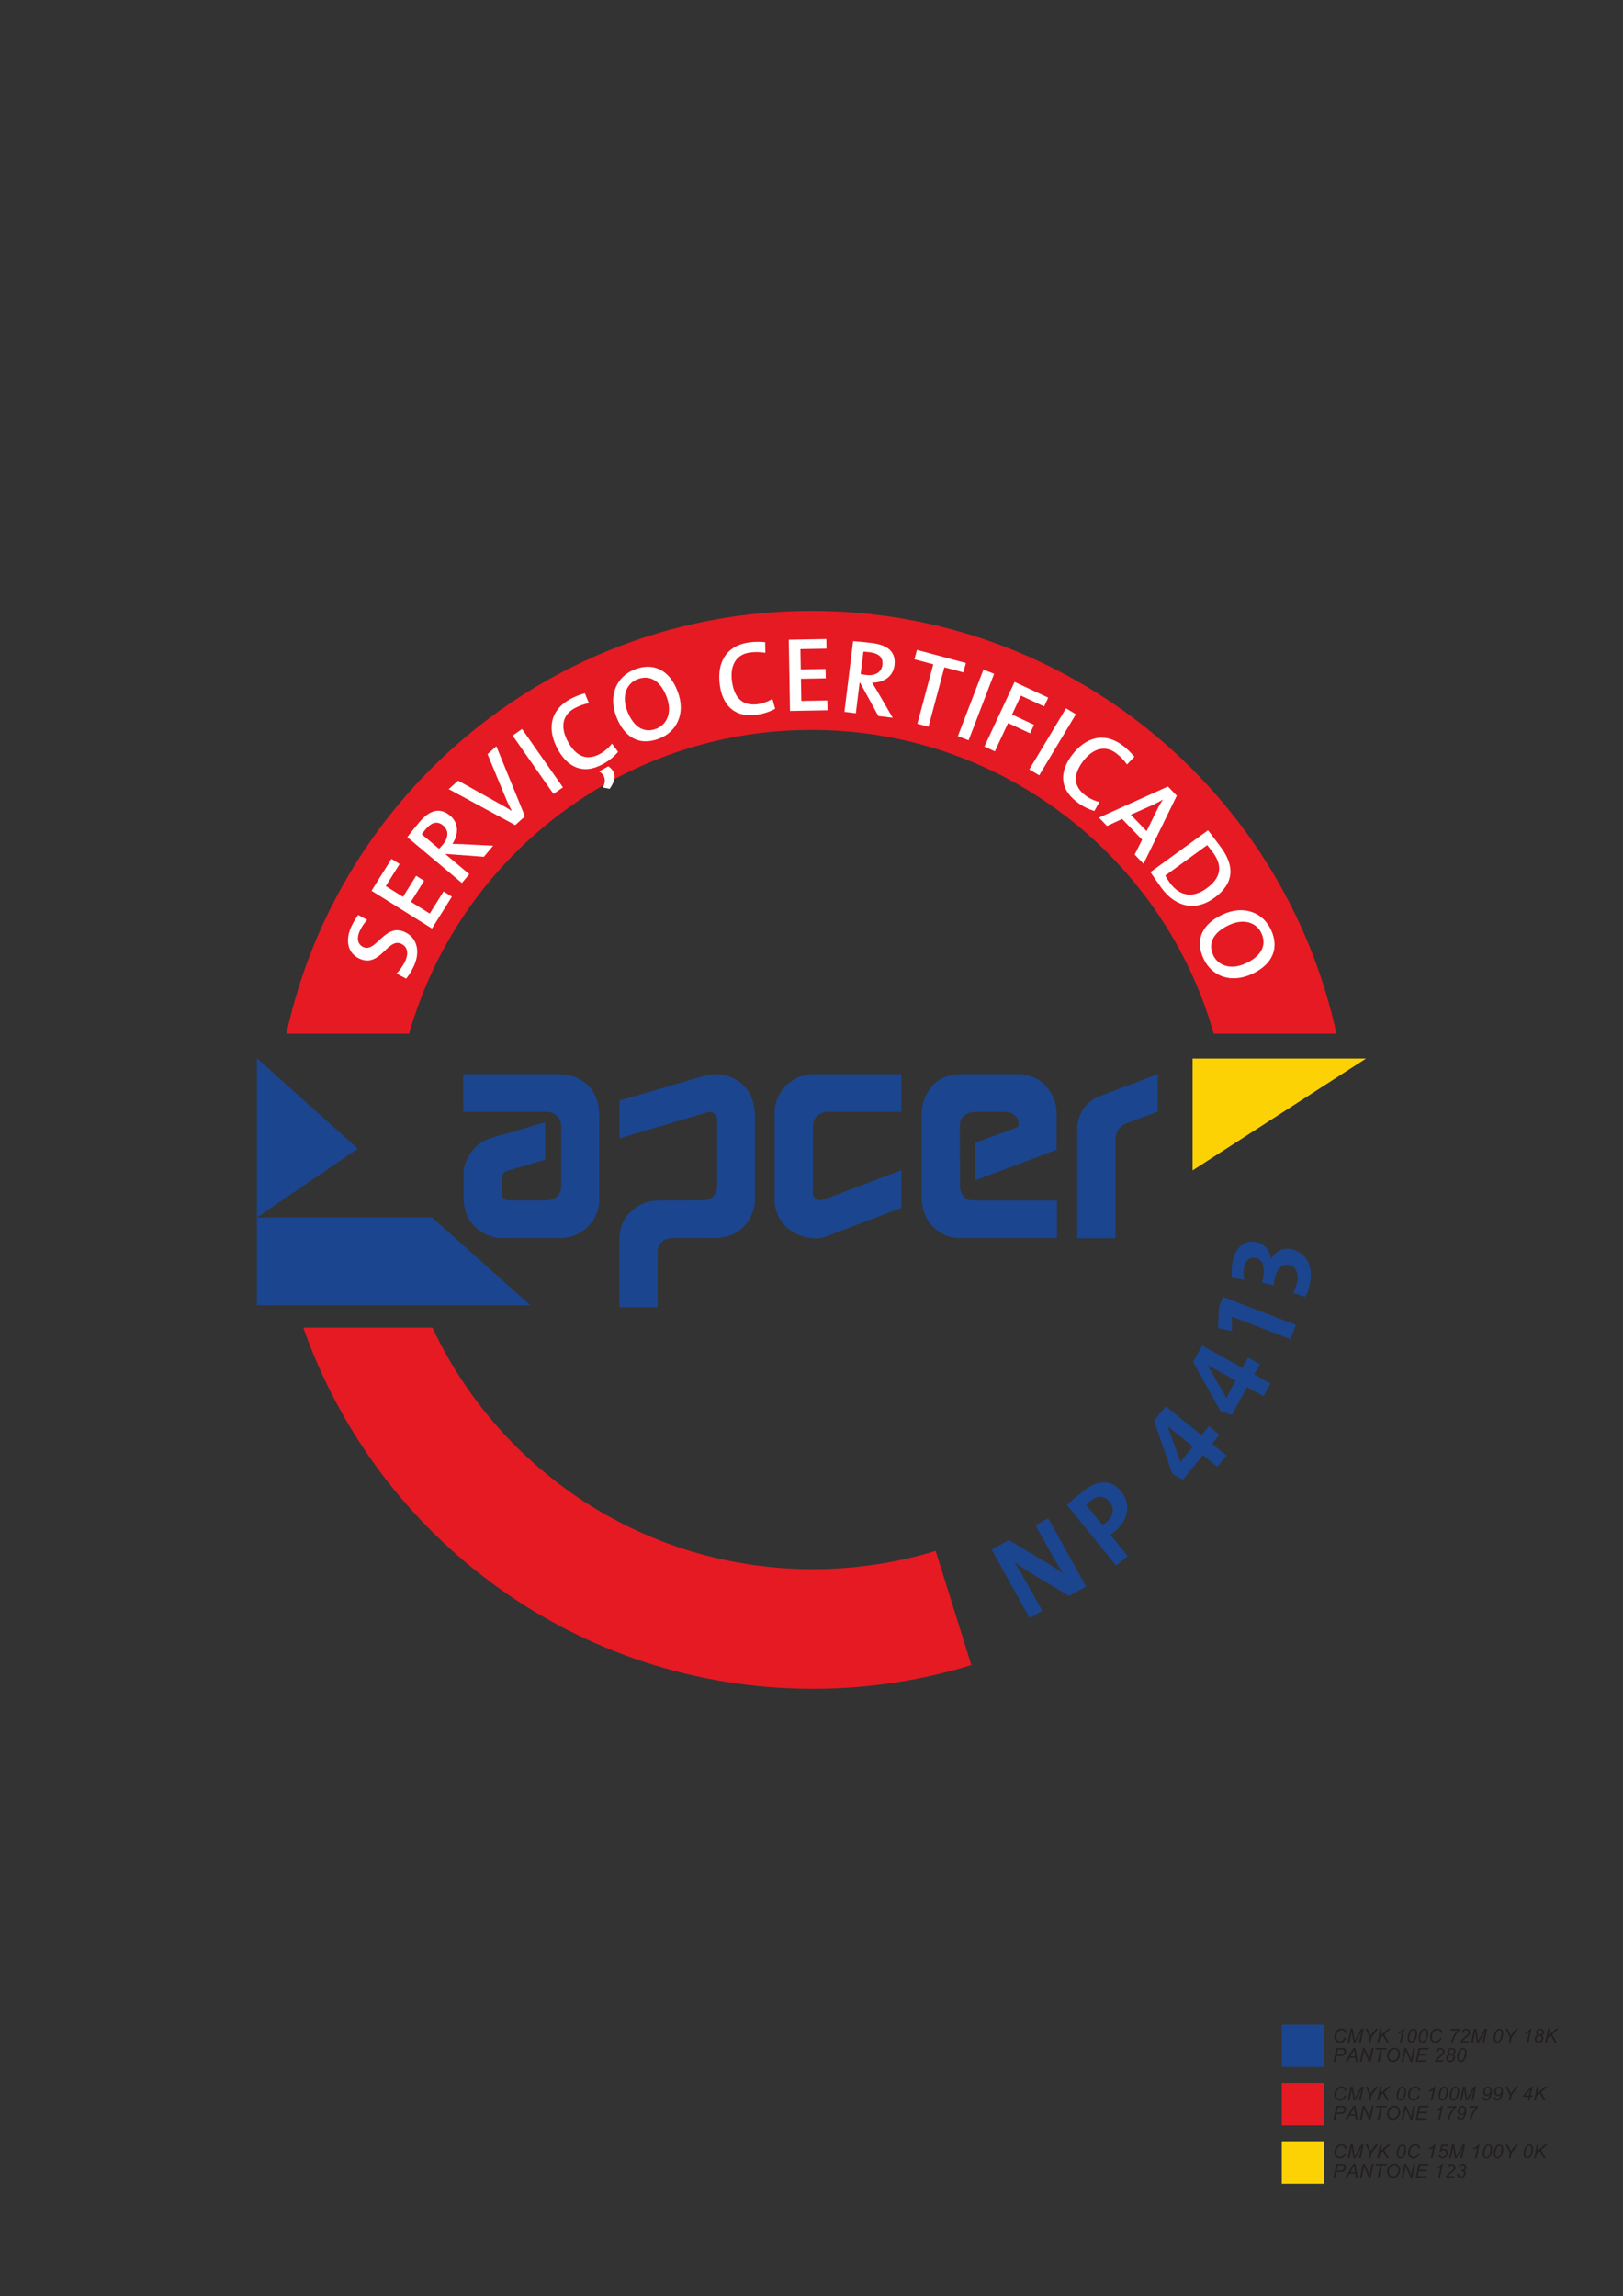 <?xml version="1.0" encoding="UTF-8"?>
<svg xmlns="http://www.w3.org/2000/svg" xmlns:xlink="http://www.w3.org/1999/xlink" width="841pt" height="1190pt" viewBox="0 0 841 1190" version="1.1">
<rect x="0" y="0" width="841" height="1190" fill="#333333" stroke="none"/>
<g id="surface1">
<path style=" stroke:none;fill-rule:nonzero;fill:rgb(89.76%,10.435%,13.951%);fill-opacity:1;" d="M 664.195 1079.48 L 686.184 1079.48 L 686.184 1101.469 L 664.195 1101.469 Z M 664.195 1079.48 "/>
<path style=" stroke:none;fill-rule:nonzero;fill:rgb(98.941%,82.321%,2.116%);fill-opacity:1;" d="M 664.195 1109.719 L 686.184 1109.719 L 686.184 1131.707 L 664.195 1131.707 Z M 664.195 1109.719 "/>
<path style=" stroke:none;fill-rule:evenodd;fill:rgb(13.73%,12.16%,12.549%);fill-opacity:1;" d="M 690.973 1128.504 L 692.469 1121.344 L 695.457 1121.344 C 695.977 1121.344 696.363 1121.406 696.621 1121.527 C 696.879 1121.645 697.094 1121.848 697.266 1122.137 C 697.434 1122.422 697.52 1122.746 697.52 1123.102 C 697.52 1123.398 697.457 1123.699 697.34 1124.008 C 697.219 1124.312 697.066 1124.562 696.879 1124.762 C 696.695 1124.961 696.512 1125.109 696.324 1125.211 C 696.133 1125.312 695.934 1125.387 695.719 1125.438 C 695.258 1125.543 694.793 1125.598 694.324 1125.598 L 692.535 1125.598 L 691.93 1128.504 Z M 692.703 1124.789 L 694.281 1124.789 C 694.895 1124.789 695.344 1124.723 695.629 1124.594 C 695.914 1124.457 696.145 1124.258 696.316 1123.988 C 696.488 1123.715 696.578 1123.43 696.578 1123.129 C 696.578 1122.895 696.531 1122.703 696.441 1122.555 C 696.348 1122.406 696.219 1122.297 696.055 1122.23 C 695.887 1122.156 695.57 1122.121 695.098 1122.121 L 693.262 1122.121 Z M 692.703 1124.789 "/>
<path style=" stroke:none;fill-rule:evenodd;fill:rgb(13.73%,12.16%,12.549%);fill-opacity:1;" d="M 697.164 1128.504 L 701.223 1121.344 L 702.352 1121.344 L 703.531 1128.504 L 702.605 1128.504 L 702.258 1126.441 L 699.363 1126.441 L 698.215 1128.504 Z M 699.773 1125.707 L 702.141 1125.707 L 701.863 1123.91 C 701.754 1123.195 701.688 1122.602 701.664 1122.125 C 701.5 1122.535 701.262 1123.023 700.949 1123.586 Z M 699.773 1125.707 "/>
<path style=" stroke:none;fill-rule:evenodd;fill:rgb(13.73%,12.16%,12.549%);fill-opacity:1;" d="M 704.68 1128.504 L 706.176 1121.344 L 707.105 1121.344 L 708.312 1124.031 C 708.68 1124.852 708.969 1125.539 709.184 1126.102 C 709.309 1126.426 709.453 1126.867 709.613 1127.418 C 709.703 1126.816 709.812 1126.195 709.945 1125.555 L 710.824 1121.344 L 711.758 1121.344 L 710.266 1128.504 L 709.316 1128.504 L 707.539 1124.367 C 707.223 1123.637 706.977 1122.996 706.801 1122.438 C 706.754 1122.902 706.66 1123.477 706.52 1124.152 L 705.609 1128.504 Z M 704.68 1128.504 "/>
<path style=" stroke:none;fill-rule:evenodd;fill:rgb(13.73%,12.16%,12.549%);fill-opacity:1;" d="M 713.836 1128.504 L 715.16 1122.16 L 712.812 1122.16 L 712.98 1121.344 L 718.617 1121.344 L 718.445 1122.16 L 716.117 1122.16 L 714.793 1128.504 Z M 713.836 1128.504 "/>
<path style=" stroke:none;fill-rule:evenodd;fill:rgb(13.73%,12.16%,12.549%);fill-opacity:1;" d="M 718.742 1125.504 C 718.742 1124.23 719.109 1123.195 719.844 1122.41 C 720.582 1121.617 721.48 1121.223 722.531 1121.223 C 723.422 1121.223 724.148 1121.516 724.707 1122.098 C 725.27 1122.676 725.555 1123.453 725.555 1124.43 C 725.555 1125.129 725.41 1125.773 725.129 1126.371 C 724.918 1126.816 724.648 1127.199 724.328 1127.527 C 724.004 1127.848 723.66 1128.098 723.293 1128.273 C 722.805 1128.508 722.285 1128.625 721.738 1128.625 C 721.168 1128.625 720.645 1128.488 720.172 1128.215 C 719.703 1127.941 719.348 1127.562 719.102 1127.074 C 718.863 1126.582 718.742 1126.059 718.742 1125.504 Z M 719.684 1125.555 C 719.684 1125.973 719.77 1126.359 719.941 1126.711 C 720.117 1127.062 720.379 1127.336 720.723 1127.535 C 721.07 1127.734 721.434 1127.836 721.812 1127.836 C 722.18 1127.836 722.531 1127.746 722.863 1127.574 C 723.195 1127.398 723.492 1127.156 723.75 1126.848 C 724.016 1126.535 724.223 1126.152 724.371 1125.699 C 724.523 1125.246 724.602 1124.797 724.602 1124.359 C 724.602 1123.645 724.402 1123.078 724 1122.652 C 723.602 1122.23 723.113 1122.02 722.527 1122.02 C 721.777 1122.02 721.117 1122.34 720.543 1122.98 C 719.969 1123.617 719.684 1124.477 719.684 1125.555 Z M 719.684 1125.555 "/>
<path style=" stroke:none;fill-rule:evenodd;fill:rgb(13.73%,12.16%,12.549%);fill-opacity:1;" d="M 726.25 1128.504 L 727.75 1121.344 L 728.676 1121.344 L 729.883 1124.031 C 730.25 1124.852 730.543 1125.539 730.758 1126.102 C 730.879 1126.426 731.023 1126.867 731.188 1127.418 C 731.273 1126.816 731.383 1126.195 731.52 1125.555 L 732.398 1121.344 L 733.328 1121.344 L 731.836 1128.504 L 730.887 1128.504 L 729.109 1124.367 C 728.793 1123.637 728.551 1122.996 728.375 1122.438 C 728.324 1122.902 728.23 1123.477 728.09 1124.152 L 727.184 1128.504 Z M 726.25 1128.504 "/>
<path style=" stroke:none;fill-rule:evenodd;fill:rgb(13.73%,12.16%,12.549%);fill-opacity:1;" d="M 733.586 1128.504 L 735.086 1121.344 L 740.25 1121.344 L 740.082 1122.16 L 735.871 1122.16 L 735.402 1124.387 L 739.504 1124.387 L 739.332 1125.203 L 735.23 1125.203 L 734.715 1127.691 L 739.223 1127.691 L 739.051 1128.504 Z M 733.586 1128.504 "/>
<path style=" stroke:none;fill-rule:evenodd;fill:rgb(13.73%,12.16%,12.549%);fill-opacity:1;" d="M 745.301 1128.504 L 746.434 1123.098 C 745.945 1123.48 745.258 1123.789 744.375 1124.02 L 744.539 1123.219 C 744.98 1123.043 745.41 1122.816 745.84 1122.531 C 746.27 1122.25 746.59 1122 746.805 1121.789 C 746.934 1121.66 747.059 1121.5 747.176 1121.316 L 747.688 1121.316 L 746.191 1128.504 Z M 745.301 1128.504 "/>
<path style=" stroke:none;fill-rule:evenodd;fill:rgb(13.73%,12.16%,12.549%);fill-opacity:1;" d="M 749.195 1128.504 C 749.285 1128.078 749.41 1127.719 749.57 1127.434 C 749.734 1127.145 749.949 1126.871 750.215 1126.613 C 750.484 1126.352 750.996 1125.918 751.758 1125.309 C 752.223 1124.941 752.535 1124.672 752.707 1124.496 C 752.949 1124.242 753.129 1123.992 753.238 1123.746 C 753.312 1123.582 753.352 1123.402 753.352 1123.207 C 753.352 1122.875 753.234 1122.598 753 1122.371 C 752.77 1122.141 752.484 1122.023 752.145 1122.023 C 751.809 1122.023 751.516 1122.141 751.266 1122.375 C 751.016 1122.605 750.836 1122.98 750.73 1123.492 L 749.863 1123.367 C 749.949 1122.73 750.195 1122.23 750.602 1121.867 C 751.012 1121.5 751.52 1121.316 752.129 1121.316 C 752.535 1121.316 752.906 1121.398 753.234 1121.57 C 753.566 1121.738 753.816 1121.977 753.98 1122.281 C 754.148 1122.59 754.23 1122.902 754.23 1123.23 C 754.23 1123.703 754.059 1124.164 753.723 1124.602 C 753.512 1124.875 752.902 1125.414 751.887 1126.219 C 751.449 1126.562 751.125 1126.848 750.91 1127.066 C 750.699 1127.289 750.539 1127.496 750.43 1127.691 L 753.633 1127.691 L 753.465 1128.504 Z M 749.195 1128.504 "/>
<path style=" stroke:none;fill-rule:evenodd;fill:rgb(13.73%,12.16%,12.549%);fill-opacity:1;" d="M 754.871 1126.629 L 755.73 1126.52 C 755.797 1127.023 755.941 1127.383 756.16 1127.602 C 756.387 1127.816 756.68 1127.922 757.039 1127.922 C 757.477 1127.922 757.852 1127.766 758.168 1127.453 C 758.488 1127.141 758.645 1126.781 758.648 1126.379 C 758.648 1126.027 758.527 1125.738 758.289 1125.512 C 758.051 1125.277 757.734 1125.164 757.332 1125.164 C 757.289 1125.164 757.191 1125.168 757.051 1125.184 L 757.203 1124.445 C 757.285 1124.457 757.367 1124.465 757.445 1124.465 C 757.949 1124.465 758.336 1124.344 758.609 1124.098 C 758.883 1123.852 759.02 1123.547 759.02 1123.191 C 759.02 1122.863 758.906 1122.586 758.68 1122.359 C 758.461 1122.137 758.188 1122.023 757.867 1122.023 C 757.551 1122.023 757.266 1122.141 757.012 1122.371 C 756.762 1122.598 756.598 1122.922 756.527 1123.344 L 755.66 1123.168 C 755.801 1122.578 756.078 1122.121 756.484 1121.801 C 756.891 1121.477 757.371 1121.316 757.93 1121.316 C 758.516 1121.316 758.988 1121.492 759.352 1121.848 C 759.715 1122.203 759.895 1122.641 759.898 1123.156 C 759.898 1123.535 759.797 1123.863 759.598 1124.148 C 759.402 1124.426 759.109 1124.66 758.715 1124.848 C 758.996 1125.012 759.203 1125.211 759.34 1125.445 C 759.48 1125.68 759.551 1125.949 759.551 1126.254 C 759.551 1126.895 759.309 1127.449 758.828 1127.922 C 758.348 1128.391 757.777 1128.625 757.109 1128.625 C 756.461 1128.625 755.938 1128.445 755.535 1128.082 C 755.141 1127.719 754.918 1127.234 754.871 1126.629 Z M 754.871 1126.629 "/>
<path style=" stroke:none;fill-rule:evenodd;fill:rgb(13.73%,12.16%,12.549%);fill-opacity:1;" d="M 696.57 1115.984 L 697.52 1116.117 C 697.219 1116.941 696.781 1117.566 696.211 1117.992 C 695.637 1118.414 694.996 1118.625 694.281 1118.625 C 693.414 1118.625 692.723 1118.359 692.211 1117.828 C 691.703 1117.297 691.449 1116.539 691.449 1115.551 C 691.449 1114.262 691.836 1113.195 692.613 1112.352 C 693.301 1111.598 694.16 1111.223 695.184 1111.223 C 695.941 1111.223 696.559 1111.426 697.027 1111.832 C 697.496 1112.238 697.77 1112.785 697.848 1113.473 L 696.953 1113.559 C 696.859 1113.039 696.664 1112.652 696.367 1112.398 C 696.074 1112.141 695.695 1112.016 695.23 1112.016 C 694.352 1112.016 693.645 1112.402 693.105 1113.18 C 692.637 1113.852 692.402 1114.648 692.402 1115.57 C 692.402 1116.305 692.582 1116.867 692.945 1117.254 C 693.305 1117.641 693.773 1117.836 694.355 1117.836 C 694.848 1117.836 695.297 1117.672 695.699 1117.352 C 696.098 1117.027 696.391 1116.574 696.57 1115.984 Z M 696.57 1115.984 "/>
<path style=" stroke:none;fill-rule:evenodd;fill:rgb(13.73%,12.16%,12.549%);fill-opacity:1;" d="M 698.355 1118.504 L 699.852 1111.344 L 701.027 1111.344 L 701.75 1115.984 C 701.844 1116.594 701.906 1117.176 701.938 1117.738 C 702.133 1117.254 702.465 1116.602 702.934 1115.777 L 705.441 1111.344 L 706.637 1111.344 L 705.145 1118.504 L 704.203 1118.504 L 704.949 1115.023 C 705.121 1114.219 705.367 1113.316 705.691 1112.316 C 705.484 1112.781 705.23 1113.285 704.93 1113.82 L 702.262 1118.504 L 701.34 1118.504 L 700.621 1113.914 C 700.559 1113.492 700.512 1113.004 700.48 1112.445 C 700.398 1113.07 700.32 1113.57 700.242 1113.938 L 699.289 1118.504 Z M 698.355 1118.504 "/>
<path style=" stroke:none;fill-rule:evenodd;fill:rgb(13.73%,12.16%,12.549%);fill-opacity:1;" d="M 709.195 1118.504 L 709.77 1115.734 L 707.57 1111.344 L 708.594 1111.344 L 709.648 1113.434 C 709.879 1113.891 710.105 1114.379 710.324 1114.898 C 710.562 1114.457 710.891 1113.973 711.309 1113.449 L 712.988 1111.344 L 714.133 1111.344 L 710.715 1115.809 L 710.152 1118.504 Z M 709.195 1118.504 "/>
<path style=" stroke:none;fill-rule:evenodd;fill:rgb(13.73%,12.16%,12.549%);fill-opacity:1;" d="M 713.672 1118.504 L 715.164 1111.344 L 716.121 1111.344 L 715.402 1114.793 L 719.289 1111.344 L 720.637 1111.344 L 717.312 1114.262 L 719.75 1118.504 L 718.68 1118.504 L 716.613 1114.875 L 715.117 1116.18 L 714.629 1118.504 Z M 713.672 1118.504 "/>
<path style=" stroke:none;fill-rule:evenodd;fill:rgb(13.73%,12.16%,12.549%);fill-opacity:1;" d="M 723.691 1116.156 C 723.691 1115.551 723.781 1114.934 723.961 1114.309 C 724.141 1113.684 724.344 1113.184 724.566 1112.809 C 724.785 1112.434 725.016 1112.141 725.254 1111.93 C 725.492 1111.719 725.723 1111.566 725.953 1111.469 C 726.184 1111.367 726.438 1111.316 726.719 1111.316 C 727.266 1111.316 727.719 1111.52 728.086 1111.926 C 728.453 1112.332 728.637 1112.922 728.637 1113.688 C 728.637 1114.48 728.512 1115.262 728.258 1116.039 C 727.957 1116.957 727.539 1117.645 727.008 1118.102 C 726.598 1118.449 726.129 1118.625 725.605 1118.625 C 725.066 1118.625 724.613 1118.414 724.242 1117.996 C 723.875 1117.57 723.691 1116.957 723.691 1116.156 Z M 724.547 1116.379 C 724.547 1116.82 724.617 1117.16 724.766 1117.41 C 724.965 1117.75 725.258 1117.922 725.648 1117.922 C 725.992 1117.922 726.301 1117.766 726.582 1117.457 C 726.984 1117.023 727.289 1116.383 727.488 1115.543 C 727.695 1114.699 727.797 1114.012 727.797 1113.48 C 727.797 1112.965 727.699 1112.594 727.5 1112.367 C 727.305 1112.137 727.047 1112.023 726.723 1112.023 C 726.488 1112.023 726.27 1112.082 726.062 1112.203 C 725.863 1112.324 725.668 1112.531 725.484 1112.824 C 725.219 1113.238 724.988 1113.855 724.793 1114.68 C 724.629 1115.383 724.547 1115.949 724.547 1116.379 Z M 724.547 1116.379 "/>
<path style=" stroke:none;fill-rule:evenodd;fill:rgb(13.73%,12.16%,12.549%);fill-opacity:1;" d="M 734.73 1115.984 L 735.676 1116.117 C 735.375 1116.941 734.941 1117.566 734.367 1117.992 C 733.793 1118.414 733.152 1118.625 732.438 1118.625 C 731.57 1118.625 730.879 1118.359 730.367 1117.828 C 729.859 1117.297 729.605 1116.539 729.605 1115.551 C 729.605 1114.262 729.992 1113.195 730.77 1112.352 C 731.457 1111.598 732.316 1111.223 733.344 1111.223 C 734.102 1111.223 734.715 1111.426 735.184 1111.832 C 735.656 1112.238 735.93 1112.785 736.004 1113.473 L 735.109 1113.559 C 735.016 1113.039 734.82 1112.652 734.523 1112.398 C 734.23 1112.141 733.852 1112.016 733.387 1112.016 C 732.512 1112.016 731.801 1112.402 731.262 1113.18 C 730.793 1113.852 730.559 1114.648 730.559 1115.57 C 730.559 1116.305 730.738 1116.867 731.102 1117.254 C 731.461 1117.641 731.934 1117.836 732.512 1117.836 C 733.008 1117.836 733.453 1117.672 733.855 1117.352 C 734.254 1117.027 734.547 1116.574 734.73 1115.984 Z M 734.73 1115.984 "/>
<path style=" stroke:none;fill-rule:evenodd;fill:rgb(13.73%,12.16%,12.549%);fill-opacity:1;" d="M 741.414 1118.504 L 742.547 1113.098 C 742.059 1113.48 741.371 1113.789 740.488 1114.02 L 740.652 1113.219 C 741.094 1113.043 741.523 1112.816 741.953 1112.531 C 742.383 1112.25 742.703 1112 742.918 1111.789 C 743.047 1111.66 743.172 1111.5 743.289 1111.316 L 743.801 1111.316 L 742.305 1118.504 Z M 741.414 1118.504 "/>
<path style=" stroke:none;fill-rule:evenodd;fill:rgb(13.73%,12.16%,12.549%);fill-opacity:1;" d="M 745.422 1116.457 L 746.32 1116.371 C 746.312 1116.496 746.309 1116.574 746.309 1116.598 C 746.309 1116.812 746.363 1117.031 746.473 1117.25 C 746.582 1117.465 746.73 1117.633 746.914 1117.75 C 747.105 1117.863 747.301 1117.922 747.512 1117.922 C 747.785 1117.922 748.062 1117.828 748.348 1117.641 C 748.629 1117.449 748.859 1117.176 749.035 1116.812 C 749.211 1116.453 749.297 1116.094 749.297 1115.738 C 749.297 1115.34 749.18 1115.02 748.941 1114.777 C 748.707 1114.535 748.398 1114.418 748.016 1114.418 C 747.758 1114.418 747.512 1114.477 747.281 1114.602 C 747.055 1114.727 746.84 1114.91 746.641 1115.16 L 745.871 1115.105 L 746.949 1111.441 L 750.445 1111.441 L 750.273 1112.254 L 747.555 1112.254 L 747.02 1114.074 C 747.219 1113.93 747.426 1113.82 747.637 1113.746 C 747.852 1113.672 748.074 1113.637 748.297 1113.637 C 748.844 1113.637 749.293 1113.816 749.645 1114.176 C 749.996 1114.539 750.172 1115.031 750.172 1115.66 C 750.172 1116.211 750.051 1116.719 749.812 1117.184 C 749.57 1117.648 749.238 1118.004 748.816 1118.254 C 748.395 1118.5 747.941 1118.625 747.453 1118.625 C 747.043 1118.625 746.68 1118.531 746.363 1118.348 C 746.047 1118.16 745.809 1117.906 745.652 1117.582 C 745.496 1117.254 745.418 1116.93 745.418 1116.605 C 745.418 1116.57 745.418 1116.523 745.422 1116.457 Z M 745.422 1116.457 "/>
<path style=" stroke:none;fill-rule:evenodd;fill:rgb(13.73%,12.16%,12.549%);fill-opacity:1;" d="M 750.879 1118.504 L 752.371 1111.344 L 753.551 1111.344 L 754.273 1115.984 C 754.367 1116.594 754.426 1117.176 754.457 1117.738 C 754.656 1117.254 754.988 1116.602 755.453 1115.777 L 757.965 1111.344 L 759.16 1111.344 L 757.664 1118.504 L 756.723 1118.504 L 757.469 1115.023 C 757.641 1114.219 757.891 1113.316 758.211 1112.316 C 758.008 1112.781 757.754 1113.285 757.449 1113.82 L 754.785 1118.504 L 753.863 1118.504 L 753.145 1113.914 C 753.078 1113.492 753.031 1113.004 753.004 1112.445 C 752.922 1113.07 752.84 1113.57 752.762 1113.938 L 751.812 1118.504 Z M 750.879 1118.504 "/>
<path style=" stroke:none;fill-rule:evenodd;fill:rgb(13.73%,12.16%,12.549%);fill-opacity:1;" d="M 764.262 1118.504 L 765.395 1113.098 C 764.906 1113.48 764.219 1113.789 763.336 1114.02 L 763.5 1113.219 C 763.941 1113.043 764.375 1112.816 764.801 1112.531 C 765.23 1112.25 765.551 1112 765.766 1111.789 C 765.898 1111.66 766.02 1111.5 766.137 1111.316 L 766.648 1111.316 L 765.152 1118.504 Z M 764.262 1118.504 "/>
<path style=" stroke:none;fill-rule:evenodd;fill:rgb(13.73%,12.16%,12.549%);fill-opacity:1;" d="M 768.277 1116.156 C 768.277 1115.551 768.367 1114.934 768.547 1114.309 C 768.73 1113.684 768.934 1113.184 769.152 1112.809 C 769.375 1112.434 769.605 1112.141 769.84 1111.93 C 770.078 1111.719 770.312 1111.566 770.539 1111.469 C 770.77 1111.367 771.027 1111.316 771.305 1111.316 C 771.852 1111.316 772.309 1111.52 772.672 1111.926 C 773.043 1112.332 773.227 1112.922 773.227 1113.688 C 773.227 1114.48 773.098 1115.262 772.844 1116.039 C 772.547 1116.957 772.129 1117.645 771.594 1118.102 C 771.184 1118.449 770.719 1118.625 770.191 1118.625 C 769.656 1118.625 769.203 1118.414 768.832 1117.996 C 768.465 1117.57 768.277 1116.957 768.277 1116.156 Z M 769.133 1116.379 C 769.133 1116.82 769.207 1117.16 769.352 1117.41 C 769.551 1117.75 769.848 1117.922 770.238 1117.922 C 770.578 1117.922 770.891 1117.766 771.168 1117.457 C 771.574 1117.023 771.875 1116.383 772.078 1115.543 C 772.281 1114.699 772.387 1114.012 772.387 1113.48 C 772.387 1112.965 772.285 1112.594 772.086 1112.367 C 771.891 1112.137 771.633 1112.023 771.312 1112.023 C 771.078 1112.023 770.855 1112.082 770.652 1112.203 C 770.449 1112.324 770.258 1112.531 770.07 1112.824 C 769.809 1113.238 769.578 1113.855 769.383 1114.68 C 769.215 1115.383 769.133 1115.949 769.133 1116.379 Z M 769.133 1116.379 "/>
<path style=" stroke:none;fill-rule:evenodd;fill:rgb(13.73%,12.16%,12.549%);fill-opacity:1;" d="M 773.996 1116.156 C 773.996 1115.551 774.086 1114.934 774.262 1114.309 C 774.445 1113.684 774.648 1113.184 774.867 1112.809 C 775.09 1112.434 775.32 1112.141 775.559 1111.93 C 775.797 1111.719 776.027 1111.566 776.254 1111.469 C 776.488 1111.367 776.742 1111.316 777.023 1111.316 C 777.57 1111.316 778.023 1111.52 778.391 1111.926 C 778.758 1112.332 778.941 1112.922 778.941 1113.688 C 778.941 1114.48 778.812 1115.262 778.559 1116.039 C 778.262 1116.957 777.844 1117.645 777.309 1118.102 C 776.898 1118.449 776.434 1118.625 775.91 1118.625 C 775.371 1118.625 774.918 1118.414 774.547 1117.996 C 774.18 1117.57 773.996 1116.957 773.996 1116.156 Z M 774.848 1116.379 C 774.848 1116.82 774.922 1117.16 775.07 1117.41 C 775.27 1117.75 775.562 1117.922 775.953 1117.922 C 776.293 1117.922 776.605 1117.766 776.887 1117.457 C 777.289 1117.023 777.594 1116.383 777.793 1115.543 C 778 1114.699 778.102 1114.012 778.102 1113.48 C 778.102 1112.965 778.004 1112.594 777.805 1112.367 C 777.609 1112.137 777.348 1112.023 777.027 1112.023 C 776.793 1112.023 776.574 1112.082 776.367 1112.203 C 776.168 1112.324 775.973 1112.531 775.785 1112.824 C 775.523 1113.238 775.293 1113.855 775.098 1114.68 C 774.934 1115.383 774.848 1115.949 774.848 1116.379 Z M 774.848 1116.379 "/>
<path style=" stroke:none;fill-rule:evenodd;fill:rgb(13.73%,12.16%,12.549%);fill-opacity:1;" d="M 781.797 1118.504 L 782.371 1115.734 L 780.168 1111.344 L 781.195 1111.344 L 782.25 1113.434 C 782.48 1113.891 782.707 1114.379 782.922 1114.898 C 783.164 1114.457 783.492 1113.973 783.91 1113.449 L 785.59 1111.344 L 786.73 1111.344 L 783.312 1115.809 L 782.754 1118.504 Z M 781.797 1118.504 "/>
<path style=" stroke:none;fill-rule:evenodd;fill:rgb(13.73%,12.16%,12.549%);fill-opacity:1;" d="M 789.469 1116.156 C 789.469 1115.551 789.559 1114.934 789.734 1114.309 C 789.918 1113.684 790.121 1113.184 790.34 1112.809 C 790.562 1112.434 790.793 1112.141 791.031 1111.93 C 791.27 1111.719 791.5 1111.566 791.727 1111.469 C 791.961 1111.367 792.215 1111.316 792.496 1111.316 C 793.043 1111.316 793.496 1111.52 793.863 1111.926 C 794.23 1112.332 794.414 1112.922 794.414 1113.688 C 794.414 1114.48 794.285 1115.262 794.031 1116.039 C 793.734 1116.957 793.316 1117.645 792.781 1118.102 C 792.371 1118.449 791.906 1118.625 791.383 1118.625 C 790.844 1118.625 790.391 1118.414 790.02 1117.996 C 789.652 1117.57 789.469 1116.957 789.469 1116.156 Z M 790.32 1116.379 C 790.32 1116.82 790.395 1117.16 790.543 1117.41 C 790.742 1117.75 791.035 1117.922 791.426 1117.922 C 791.766 1117.922 792.078 1117.766 792.359 1117.457 C 792.762 1117.023 793.066 1116.383 793.266 1115.543 C 793.473 1114.699 793.574 1114.012 793.574 1113.48 C 793.574 1112.965 793.477 1112.594 793.277 1112.367 C 793.082 1112.137 792.82 1112.023 792.5 1112.023 C 792.266 1112.023 792.047 1112.082 791.84 1112.203 C 791.641 1112.324 791.445 1112.531 791.258 1112.824 C 790.996 1113.238 790.766 1113.855 790.57 1114.68 C 790.406 1115.383 790.32 1115.949 790.32 1116.379 Z M 790.32 1116.379 "/>
<path style=" stroke:none;fill-rule:evenodd;fill:rgb(13.73%,12.16%,12.549%);fill-opacity:1;" d="M 794.918 1118.504 L 796.414 1111.344 L 797.371 1111.344 L 796.652 1114.793 L 800.539 1111.344 L 801.887 1111.344 L 798.562 1114.262 L 801 1118.504 L 799.93 1118.504 L 797.863 1114.875 L 796.363 1116.18 L 795.875 1118.504 Z M 794.918 1118.504 "/>
<path style=" stroke:none;fill-rule:evenodd;fill:rgb(13.73%,12.16%,12.549%);fill-opacity:1;" d="M 690.973 1098.504 L 692.469 1091.344 L 695.457 1091.344 C 695.977 1091.344 696.363 1091.406 696.621 1091.527 C 696.879 1091.645 697.094 1091.848 697.266 1092.137 C 697.434 1092.422 697.52 1092.746 697.52 1093.102 C 697.52 1093.398 697.457 1093.699 697.34 1094.008 C 697.219 1094.312 697.066 1094.562 696.879 1094.762 C 696.695 1094.961 696.512 1095.109 696.324 1095.211 C 696.133 1095.312 695.934 1095.387 695.719 1095.438 C 695.258 1095.543 694.793 1095.598 694.324 1095.598 L 692.535 1095.598 L 691.93 1098.504 Z M 692.703 1094.789 L 694.281 1094.789 C 694.895 1094.789 695.344 1094.723 695.629 1094.594 C 695.914 1094.457 696.145 1094.258 696.316 1093.988 C 696.488 1093.715 696.578 1093.43 696.578 1093.129 C 696.578 1092.895 696.531 1092.703 696.441 1092.555 C 696.348 1092.406 696.219 1092.297 696.055 1092.23 C 695.887 1092.156 695.57 1092.121 695.098 1092.121 L 693.262 1092.121 Z M 692.703 1094.789 "/>
<path style=" stroke:none;fill-rule:evenodd;fill:rgb(13.73%,12.16%,12.549%);fill-opacity:1;" d="M 697.164 1098.504 L 701.223 1091.344 L 702.352 1091.344 L 703.531 1098.504 L 702.605 1098.504 L 702.258 1096.441 L 699.363 1096.441 L 698.215 1098.504 Z M 699.773 1095.707 L 702.141 1095.707 L 701.863 1093.91 C 701.754 1093.195 701.688 1092.602 701.664 1092.125 C 701.5 1092.535 701.262 1093.023 700.949 1093.586 Z M 699.773 1095.707 "/>
<path style=" stroke:none;fill-rule:evenodd;fill:rgb(13.73%,12.16%,12.549%);fill-opacity:1;" d="M 704.68 1098.504 L 706.176 1091.344 L 707.105 1091.344 L 708.312 1094.031 C 708.68 1094.852 708.969 1095.539 709.184 1096.102 C 709.309 1096.426 709.453 1096.867 709.613 1097.418 C 709.703 1096.816 709.812 1096.195 709.945 1095.555 L 710.824 1091.344 L 711.758 1091.344 L 710.266 1098.504 L 709.316 1098.504 L 707.539 1094.367 C 707.223 1093.637 706.977 1092.996 706.801 1092.438 C 706.754 1092.902 706.66 1093.477 706.52 1094.152 L 705.609 1098.504 Z M 704.68 1098.504 "/>
<path style=" stroke:none;fill-rule:evenodd;fill:rgb(13.73%,12.16%,12.549%);fill-opacity:1;" d="M 713.836 1098.504 L 715.16 1092.16 L 712.812 1092.16 L 712.98 1091.344 L 718.617 1091.344 L 718.445 1092.16 L 716.117 1092.16 L 714.793 1098.504 Z M 713.836 1098.504 "/>
<path style=" stroke:none;fill-rule:evenodd;fill:rgb(13.73%,12.16%,12.549%);fill-opacity:1;" d="M 718.742 1095.504 C 718.742 1094.23 719.109 1093.195 719.844 1092.41 C 720.582 1091.617 721.48 1091.223 722.531 1091.223 C 723.422 1091.223 724.148 1091.516 724.707 1092.098 C 725.27 1092.676 725.555 1093.453 725.555 1094.43 C 725.555 1095.129 725.41 1095.773 725.129 1096.371 C 724.918 1096.816 724.648 1097.199 724.328 1097.527 C 724.004 1097.848 723.66 1098.098 723.293 1098.273 C 722.805 1098.508 722.285 1098.625 721.738 1098.625 C 721.168 1098.625 720.645 1098.488 720.172 1098.215 C 719.703 1097.941 719.348 1097.562 719.102 1097.074 C 718.863 1096.582 718.742 1096.059 718.742 1095.504 Z M 719.684 1095.555 C 719.684 1095.973 719.77 1096.359 719.941 1096.711 C 720.117 1097.062 720.379 1097.336 720.723 1097.535 C 721.07 1097.734 721.434 1097.836 721.812 1097.836 C 722.18 1097.836 722.531 1097.746 722.863 1097.574 C 723.195 1097.398 723.492 1097.156 723.75 1096.848 C 724.016 1096.535 724.223 1096.152 724.371 1095.699 C 724.523 1095.246 724.602 1094.797 724.602 1094.359 C 724.602 1093.645 724.402 1093.078 724 1092.652 C 723.602 1092.23 723.113 1092.02 722.527 1092.02 C 721.777 1092.02 721.117 1092.34 720.543 1092.98 C 719.969 1093.617 719.684 1094.477 719.684 1095.555 Z M 719.684 1095.555 "/>
<path style=" stroke:none;fill-rule:evenodd;fill:rgb(13.73%,12.16%,12.549%);fill-opacity:1;" d="M 726.25 1098.504 L 727.75 1091.344 L 728.676 1091.344 L 729.883 1094.031 C 730.25 1094.852 730.543 1095.539 730.758 1096.102 C 730.879 1096.426 731.023 1096.867 731.188 1097.418 C 731.273 1096.816 731.383 1096.195 731.52 1095.555 L 732.398 1091.344 L 733.328 1091.344 L 731.836 1098.504 L 730.887 1098.504 L 729.109 1094.367 C 728.793 1093.637 728.551 1092.996 728.375 1092.438 C 728.324 1092.902 728.23 1093.477 728.09 1094.152 L 727.184 1098.504 Z M 726.25 1098.504 "/>
<path style=" stroke:none;fill-rule:evenodd;fill:rgb(13.73%,12.16%,12.549%);fill-opacity:1;" d="M 733.586 1098.504 L 735.086 1091.344 L 740.25 1091.344 L 740.082 1092.16 L 735.871 1092.16 L 735.402 1094.387 L 739.504 1094.387 L 739.332 1095.203 L 735.23 1095.203 L 734.715 1097.691 L 739.223 1097.691 L 739.051 1098.504 Z M 733.586 1098.504 "/>
<path style=" stroke:none;fill-rule:evenodd;fill:rgb(13.73%,12.16%,12.549%);fill-opacity:1;" d="M 745.301 1098.504 L 746.434 1093.098 C 745.945 1093.48 745.258 1093.789 744.375 1094.02 L 744.539 1093.219 C 744.98 1093.043 745.41 1092.816 745.84 1092.531 C 746.27 1092.25 746.59 1092 746.805 1091.789 C 746.934 1091.66 747.059 1091.5 747.176 1091.316 L 747.688 1091.316 L 746.191 1098.504 Z M 745.301 1098.504 "/>
<path style=" stroke:none;fill-rule:evenodd;fill:rgb(13.73%,12.16%,12.549%);fill-opacity:1;" d="M 750.059 1098.504 C 750.137 1098.02 750.305 1097.441 750.559 1096.766 C 750.859 1095.949 751.258 1095.137 751.75 1094.332 C 752.242 1093.527 752.789 1092.832 753.391 1092.254 L 749.82 1092.254 L 749.992 1091.441 L 754.562 1091.441 L 754.395 1092.254 C 753.621 1092.934 752.945 1093.812 752.363 1094.887 C 751.691 1096.125 751.23 1097.332 750.984 1098.504 Z M 750.059 1098.504 "/>
<path style=" stroke:none;fill-rule:evenodd;fill:rgb(13.73%,12.16%,12.549%);fill-opacity:1;" d="M 755 1096.863 L 755.828 1096.781 C 755.883 1097.18 756 1097.465 756.172 1097.633 C 756.344 1097.805 756.547 1097.887 756.785 1097.887 C 757.125 1097.887 757.438 1097.742 757.73 1097.449 C 758.156 1097.02 758.469 1096.402 758.672 1095.598 C 758.375 1095.82 758.109 1095.977 757.879 1096.07 C 757.652 1096.164 757.418 1096.215 757.176 1096.215 C 756.742 1096.215 756.352 1096.066 756.004 1095.773 C 755.551 1095.395 755.32 1094.848 755.32 1094.133 C 755.32 1093.324 755.586 1092.633 756.113 1092.059 C 756.566 1091.562 757.121 1091.316 757.777 1091.316 C 758.371 1091.316 758.859 1091.535 759.254 1091.977 C 759.645 1092.41 759.84 1093.031 759.84 1093.832 C 759.84 1094.609 759.707 1095.375 759.449 1096.137 C 759.137 1097.027 758.719 1097.684 758.191 1098.109 C 757.762 1098.453 757.281 1098.625 756.742 1098.625 C 756.246 1098.625 755.844 1098.473 755.527 1098.168 C 755.215 1097.855 755.039 1097.422 755 1096.863 Z M 756.176 1094.031 C 756.176 1094.48 756.293 1094.836 756.531 1095.105 C 756.773 1095.371 757.059 1095.504 757.387 1095.504 C 757.633 1095.504 757.875 1095.422 758.113 1095.258 C 758.355 1095.09 758.562 1094.844 758.734 1094.516 C 758.906 1094.184 758.992 1093.84 758.992 1093.492 C 758.992 1093.219 758.938 1092.965 758.824 1092.73 C 758.707 1092.496 758.551 1092.32 758.355 1092.203 C 758.16 1092.082 757.961 1092.023 757.758 1092.023 C 757.562 1092.023 757.371 1092.074 757.184 1092.18 C 756.992 1092.285 756.816 1092.438 756.656 1092.641 C 756.496 1092.84 756.375 1093.074 756.293 1093.336 C 756.215 1093.598 756.176 1093.828 756.176 1094.031 Z M 756.176 1094.031 "/>
<path style=" stroke:none;fill-rule:evenodd;fill:rgb(13.73%,12.16%,12.549%);fill-opacity:1;" d="M 761.492 1098.504 C 761.57 1098.02 761.734 1097.441 761.988 1096.766 C 762.293 1095.949 762.688 1095.137 763.18 1094.332 C 763.672 1093.527 764.219 1092.832 764.82 1092.254 L 761.254 1092.254 L 761.422 1091.441 L 765.992 1091.441 L 765.828 1092.254 C 765.051 1092.934 764.375 1093.812 763.797 1094.887 C 763.121 1096.125 762.66 1097.332 762.414 1098.504 Z M 761.492 1098.504 "/>
<path style=" stroke:none;fill-rule:evenodd;fill:rgb(13.73%,12.16%,12.549%);fill-opacity:1;" d="M 696.57 1085.984 L 697.52 1086.117 C 697.219 1086.941 696.781 1087.566 696.211 1087.992 C 695.637 1088.414 694.996 1088.625 694.281 1088.625 C 693.414 1088.625 692.723 1088.359 692.211 1087.828 C 691.703 1087.297 691.449 1086.539 691.449 1085.551 C 691.449 1084.262 691.836 1083.195 692.613 1082.352 C 693.301 1081.598 694.16 1081.223 695.184 1081.223 C 695.941 1081.223 696.559 1081.426 697.027 1081.832 C 697.496 1082.238 697.77 1082.785 697.848 1083.473 L 696.953 1083.559 C 696.859 1083.039 696.664 1082.652 696.367 1082.398 C 696.074 1082.141 695.695 1082.016 695.23 1082.016 C 694.352 1082.016 693.645 1082.402 693.105 1083.18 C 692.637 1083.852 692.402 1084.648 692.402 1085.57 C 692.402 1086.305 692.582 1086.867 692.945 1087.254 C 693.305 1087.641 693.773 1087.836 694.355 1087.836 C 694.848 1087.836 695.297 1087.672 695.699 1087.352 C 696.098 1087.027 696.391 1086.574 696.57 1085.984 Z M 696.57 1085.984 "/>
<path style=" stroke:none;fill-rule:evenodd;fill:rgb(13.73%,12.16%,12.549%);fill-opacity:1;" d="M 698.355 1088.504 L 699.852 1081.344 L 701.027 1081.344 L 701.75 1085.984 C 701.844 1086.594 701.906 1087.176 701.938 1087.738 C 702.133 1087.254 702.465 1086.602 702.934 1085.777 L 705.441 1081.344 L 706.637 1081.344 L 705.145 1088.504 L 704.203 1088.504 L 704.949 1085.023 C 705.121 1084.219 705.367 1083.316 705.691 1082.316 C 705.484 1082.781 705.23 1083.285 704.93 1083.82 L 702.262 1088.504 L 701.34 1088.504 L 700.621 1083.914 C 700.559 1083.492 700.512 1083.004 700.48 1082.445 C 700.398 1083.07 700.32 1083.57 700.242 1083.938 L 699.289 1088.504 Z M 698.355 1088.504 "/>
<path style=" stroke:none;fill-rule:evenodd;fill:rgb(13.73%,12.16%,12.549%);fill-opacity:1;" d="M 709.195 1088.504 L 709.77 1085.734 L 707.57 1081.344 L 708.594 1081.344 L 709.648 1083.434 C 709.879 1083.891 710.105 1084.379 710.324 1084.898 C 710.562 1084.457 710.891 1083.973 711.309 1083.449 L 712.988 1081.344 L 714.133 1081.344 L 710.715 1085.809 L 710.152 1088.504 Z M 709.195 1088.504 "/>
<path style=" stroke:none;fill-rule:evenodd;fill:rgb(13.73%,12.16%,12.549%);fill-opacity:1;" d="M 713.672 1088.504 L 715.164 1081.344 L 716.121 1081.344 L 715.402 1084.793 L 719.289 1081.344 L 720.637 1081.344 L 717.312 1084.262 L 719.75 1088.504 L 718.68 1088.504 L 716.613 1084.875 L 715.117 1086.18 L 714.629 1088.504 Z M 713.672 1088.504 "/>
<path style=" stroke:none;fill-rule:evenodd;fill:rgb(13.73%,12.16%,12.549%);fill-opacity:1;" d="M 723.691 1086.156 C 723.691 1085.551 723.781 1084.934 723.961 1084.309 C 724.141 1083.684 724.344 1083.184 724.566 1082.809 C 724.785 1082.434 725.016 1082.141 725.254 1081.93 C 725.492 1081.719 725.723 1081.566 725.953 1081.469 C 726.184 1081.367 726.438 1081.316 726.719 1081.316 C 727.266 1081.316 727.719 1081.52 728.086 1081.926 C 728.453 1082.332 728.637 1082.922 728.637 1083.688 C 728.637 1084.48 728.512 1085.262 728.258 1086.039 C 727.957 1086.957 727.539 1087.645 727.008 1088.102 C 726.598 1088.449 726.129 1088.625 725.605 1088.625 C 725.066 1088.625 724.613 1088.414 724.242 1087.996 C 723.875 1087.57 723.691 1086.957 723.691 1086.156 Z M 724.547 1086.379 C 724.547 1086.82 724.617 1087.16 724.766 1087.41 C 724.965 1087.75 725.258 1087.922 725.648 1087.922 C 725.992 1087.922 726.301 1087.766 726.582 1087.457 C 726.984 1087.023 727.289 1086.383 727.488 1085.543 C 727.695 1084.699 727.797 1084.012 727.797 1083.48 C 727.797 1082.965 727.699 1082.594 727.5 1082.367 C 727.305 1082.137 727.047 1082.023 726.723 1082.023 C 726.488 1082.023 726.27 1082.082 726.062 1082.203 C 725.863 1082.324 725.668 1082.531 725.484 1082.824 C 725.219 1083.238 724.988 1083.855 724.793 1084.68 C 724.629 1085.383 724.547 1085.949 724.547 1086.379 Z M 724.547 1086.379 "/>
<path style=" stroke:none;fill-rule:evenodd;fill:rgb(13.73%,12.16%,12.549%);fill-opacity:1;" d="M 734.73 1085.984 L 735.676 1086.117 C 735.375 1086.941 734.941 1087.566 734.367 1087.992 C 733.793 1088.414 733.152 1088.625 732.438 1088.625 C 731.57 1088.625 730.879 1088.359 730.367 1087.828 C 729.859 1087.297 729.605 1086.539 729.605 1085.551 C 729.605 1084.262 729.992 1083.195 730.77 1082.352 C 731.457 1081.598 732.316 1081.223 733.344 1081.223 C 734.102 1081.223 734.715 1081.426 735.184 1081.832 C 735.656 1082.238 735.93 1082.785 736.004 1083.473 L 735.109 1083.559 C 735.016 1083.039 734.82 1082.652 734.523 1082.398 C 734.23 1082.141 733.852 1082.016 733.387 1082.016 C 732.512 1082.016 731.801 1082.402 731.262 1083.18 C 730.793 1083.852 730.559 1084.648 730.559 1085.57 C 730.559 1086.305 730.738 1086.867 731.102 1087.254 C 731.461 1087.641 731.934 1087.836 732.512 1087.836 C 733.008 1087.836 733.453 1087.672 733.855 1087.352 C 734.254 1087.027 734.547 1086.574 734.73 1085.984 Z M 734.73 1085.984 "/>
<path style=" stroke:none;fill-rule:evenodd;fill:rgb(13.73%,12.16%,12.549%);fill-opacity:1;" d="M 741.414 1088.504 L 742.547 1083.098 C 742.059 1083.48 741.371 1083.789 740.488 1084.02 L 740.652 1083.219 C 741.094 1083.043 741.523 1082.816 741.953 1082.531 C 742.383 1082.25 742.703 1082 742.918 1081.789 C 743.047 1081.66 743.172 1081.5 743.289 1081.316 L 743.801 1081.316 L 742.305 1088.504 Z M 741.414 1088.504 "/>
<path style=" stroke:none;fill-rule:evenodd;fill:rgb(13.73%,12.16%,12.549%);fill-opacity:1;" d="M 745.43 1086.156 C 745.43 1085.551 745.52 1084.934 745.699 1084.309 C 745.883 1083.684 746.082 1083.184 746.305 1082.809 C 746.527 1082.434 746.754 1082.141 746.992 1081.93 C 747.23 1081.719 747.465 1081.566 747.691 1081.469 C 747.922 1081.367 748.18 1081.316 748.457 1081.316 C 749.004 1081.316 749.461 1081.52 749.824 1081.926 C 750.191 1082.332 750.375 1082.922 750.379 1083.688 C 750.379 1084.48 750.25 1085.262 749.996 1086.039 C 749.695 1086.957 749.281 1087.645 748.746 1088.102 C 748.336 1088.449 747.867 1088.625 747.344 1088.625 C 746.809 1088.625 746.355 1088.414 745.984 1087.996 C 745.613 1087.57 745.43 1086.957 745.43 1086.156 Z M 746.285 1086.379 C 746.285 1086.82 746.359 1087.16 746.504 1087.41 C 746.703 1087.75 746.996 1087.922 747.391 1087.922 C 747.73 1087.922 748.043 1087.766 748.32 1087.457 C 748.727 1087.023 749.027 1086.383 749.23 1085.543 C 749.434 1084.699 749.539 1084.012 749.539 1083.48 C 749.539 1082.965 749.438 1082.594 749.238 1082.367 C 749.043 1082.137 748.785 1082.023 748.465 1082.023 C 748.23 1082.023 748.008 1082.082 747.805 1082.203 C 747.602 1082.324 747.41 1082.531 747.223 1082.824 C 746.961 1083.238 746.73 1083.855 746.535 1084.68 C 746.367 1085.383 746.285 1085.949 746.285 1086.379 Z M 746.285 1086.379 "/>
<path style=" stroke:none;fill-rule:evenodd;fill:rgb(13.73%,12.16%,12.549%);fill-opacity:1;" d="M 751.148 1086.156 C 751.148 1085.551 751.234 1084.934 751.414 1084.309 C 751.598 1083.684 751.801 1083.184 752.02 1082.809 C 752.242 1082.434 752.473 1082.141 752.711 1081.93 C 752.945 1081.719 753.18 1081.566 753.406 1081.469 C 753.637 1081.367 753.895 1081.316 754.176 1081.316 C 754.723 1081.316 755.176 1081.52 755.543 1081.926 C 755.91 1082.332 756.094 1082.922 756.094 1083.688 C 756.094 1084.48 755.965 1085.262 755.711 1086.039 C 755.414 1086.957 754.996 1087.645 754.461 1088.102 C 754.051 1088.449 753.586 1088.625 753.062 1088.625 C 752.523 1088.625 752.07 1088.414 751.699 1087.996 C 751.332 1087.57 751.148 1086.957 751.148 1086.156 Z M 752 1086.379 C 752 1086.82 752.074 1087.16 752.223 1087.41 C 752.418 1087.75 752.715 1087.922 753.105 1087.922 C 753.445 1087.922 753.758 1087.766 754.039 1087.457 C 754.441 1087.023 754.742 1086.383 754.945 1085.543 C 755.152 1084.699 755.254 1084.012 755.254 1083.48 C 755.254 1082.965 755.152 1082.594 754.957 1082.367 C 754.762 1082.137 754.5 1082.023 754.18 1082.023 C 753.945 1082.023 753.727 1082.082 753.52 1082.203 C 753.316 1082.324 753.125 1082.531 752.938 1082.824 C 752.676 1083.238 752.445 1083.855 752.25 1084.68 C 752.086 1085.383 752 1085.949 752 1086.379 Z M 752 1086.379 "/>
<path style=" stroke:none;fill-rule:evenodd;fill:rgb(13.73%,12.16%,12.549%);fill-opacity:1;" d="M 756.594 1088.504 L 758.09 1081.344 L 759.266 1081.344 L 759.988 1085.984 C 760.082 1086.594 760.145 1087.176 760.172 1087.738 C 760.371 1087.254 760.703 1086.602 761.168 1085.777 L 763.68 1081.344 L 764.875 1081.344 L 763.383 1088.504 L 762.438 1088.504 L 763.188 1085.023 C 763.359 1084.219 763.605 1083.316 763.93 1082.316 C 763.723 1082.781 763.469 1083.285 763.168 1083.82 L 760.5 1088.504 L 759.578 1088.504 L 758.859 1083.914 C 758.793 1083.492 758.746 1083.004 758.719 1082.445 C 758.637 1083.07 758.559 1083.57 758.48 1083.938 L 757.527 1088.504 Z M 756.594 1088.504 "/>
<path style=" stroke:none;fill-rule:evenodd;fill:rgb(13.73%,12.16%,12.549%);fill-opacity:1;" d="M 768.246 1086.863 L 769.074 1086.781 C 769.129 1087.18 769.246 1087.465 769.418 1087.633 C 769.59 1087.805 769.793 1087.887 770.031 1087.887 C 770.371 1087.887 770.684 1087.742 770.973 1087.449 C 771.402 1087.02 771.715 1086.402 771.918 1085.598 C 771.621 1085.82 771.355 1085.977 771.125 1086.07 C 770.898 1086.164 770.664 1086.215 770.422 1086.215 C 769.988 1086.215 769.598 1086.066 769.25 1085.773 C 768.797 1085.395 768.566 1084.848 768.566 1084.133 C 768.566 1083.324 768.832 1082.633 769.359 1082.059 C 769.812 1081.562 770.367 1081.316 771.023 1081.316 C 771.617 1081.316 772.105 1081.535 772.496 1081.977 C 772.887 1082.41 773.082 1083.031 773.082 1083.832 C 773.082 1084.609 772.953 1085.375 772.691 1086.137 C 772.383 1087.027 771.965 1087.684 771.438 1088.109 C 771.008 1088.453 770.523 1088.625 769.988 1088.625 C 769.492 1088.625 769.09 1088.473 768.773 1088.168 C 768.461 1087.855 768.285 1087.422 768.246 1086.863 Z M 769.422 1084.031 C 769.422 1084.48 769.539 1084.836 769.777 1085.105 C 770.02 1085.371 770.305 1085.504 770.633 1085.504 C 770.875 1085.504 771.121 1085.422 771.359 1085.258 C 771.602 1085.09 771.809 1084.844 771.98 1084.516 C 772.152 1084.184 772.238 1083.84 772.238 1083.492 C 772.238 1083.219 772.184 1082.965 772.066 1082.73 C 771.953 1082.496 771.797 1082.32 771.598 1082.203 C 771.402 1082.082 771.207 1082.023 771.004 1082.023 C 770.809 1082.023 770.617 1082.074 770.426 1082.18 C 770.238 1082.285 770.062 1082.438 769.898 1082.641 C 769.742 1082.84 769.621 1083.074 769.539 1083.336 C 769.461 1083.598 769.422 1083.828 769.422 1084.031 Z M 769.422 1084.031 "/>
<path style=" stroke:none;fill-rule:evenodd;fill:rgb(13.73%,12.16%,12.549%);fill-opacity:1;" d="M 773.961 1086.863 L 774.789 1086.781 C 774.848 1087.18 774.961 1087.465 775.133 1087.633 C 775.305 1087.805 775.512 1087.887 775.746 1087.887 C 776.086 1087.887 776.402 1087.742 776.691 1087.449 C 777.117 1087.02 777.43 1086.402 777.633 1085.598 C 777.336 1085.82 777.074 1085.977 776.84 1086.07 C 776.613 1086.164 776.379 1086.215 776.137 1086.215 C 775.703 1086.215 775.312 1086.066 774.965 1085.773 C 774.512 1085.395 774.281 1084.848 774.281 1084.133 C 774.281 1083.324 774.547 1082.633 775.074 1082.059 C 775.527 1081.562 776.082 1081.316 776.738 1081.316 C 777.332 1081.316 777.824 1081.535 778.215 1081.977 C 778.605 1082.41 778.801 1083.031 778.801 1083.832 C 778.801 1084.609 778.668 1085.375 778.41 1086.137 C 778.102 1087.027 777.68 1087.684 777.152 1088.109 C 776.723 1088.453 776.242 1088.625 775.703 1088.625 C 775.211 1088.625 774.805 1088.473 774.488 1088.168 C 774.176 1087.855 774 1087.422 773.961 1086.863 Z M 775.137 1084.031 C 775.137 1084.48 775.258 1084.836 775.492 1085.105 C 775.734 1085.371 776.02 1085.504 776.348 1085.504 C 776.594 1085.504 776.836 1085.422 777.074 1085.258 C 777.316 1085.09 777.523 1084.844 777.695 1084.516 C 777.867 1084.184 777.953 1083.84 777.953 1083.492 C 777.953 1083.219 777.898 1082.965 777.785 1082.73 C 777.672 1082.496 777.516 1082.32 777.316 1082.203 C 777.121 1082.082 776.922 1082.023 776.719 1082.023 C 776.523 1082.023 776.332 1082.074 776.145 1082.18 C 775.953 1082.285 775.777 1082.438 775.617 1082.641 C 775.457 1082.84 775.336 1083.074 775.254 1083.336 C 775.176 1083.598 775.137 1083.828 775.137 1084.031 Z M 775.137 1084.031 "/>
<path style=" stroke:none;fill-rule:evenodd;fill:rgb(13.73%,12.16%,12.549%);fill-opacity:1;" d="M 781.797 1088.504 L 782.371 1085.734 L 780.168 1081.344 L 781.195 1081.344 L 782.25 1083.434 C 782.48 1083.891 782.707 1084.379 782.922 1084.898 C 783.164 1084.457 783.492 1083.973 783.91 1083.449 L 785.59 1081.344 L 786.73 1081.344 L 783.312 1085.809 L 782.754 1088.504 Z M 781.797 1088.504 "/>
<path style=" stroke:none;fill-rule:evenodd;fill:rgb(13.73%,12.16%,12.549%);fill-opacity:1;" d="M 791.746 1088.504 L 792.133 1086.676 L 789.215 1086.676 L 789.398 1085.805 L 793.406 1081.344 L 794.129 1081.344 L 793.18 1085.895 L 794.184 1085.895 L 794.023 1086.676 L 793.016 1086.676 L 792.633 1088.504 Z M 792.293 1085.895 L 792.918 1082.906 L 790.254 1085.895 Z M 792.293 1085.895 "/>
<path style=" stroke:none;fill-rule:evenodd;fill:rgb(13.73%,12.16%,12.549%);fill-opacity:1;" d="M 794.918 1088.504 L 796.414 1081.344 L 797.371 1081.344 L 796.652 1084.793 L 800.539 1081.344 L 801.887 1081.344 L 798.562 1084.262 L 801 1088.504 L 799.93 1088.504 L 797.863 1084.875 L 796.363 1086.18 L 795.875 1088.504 Z M 794.918 1088.504 "/>
<path style=" stroke:none;fill-rule:evenodd;fill:rgb(13.73%,12.16%,12.549%);fill-opacity:1;" d="M 690.973 1068.504 L 692.469 1061.344 L 695.457 1061.344 C 695.977 1061.344 696.363 1061.406 696.621 1061.527 C 696.879 1061.645 697.094 1061.848 697.266 1062.137 C 697.434 1062.422 697.52 1062.746 697.52 1063.102 C 697.52 1063.398 697.457 1063.699 697.34 1064.008 C 697.219 1064.312 697.066 1064.562 696.879 1064.762 C 696.695 1064.961 696.512 1065.109 696.324 1065.211 C 696.133 1065.312 695.934 1065.387 695.719 1065.438 C 695.258 1065.543 694.793 1065.598 694.324 1065.598 L 692.535 1065.598 L 691.93 1068.504 Z M 692.703 1064.789 L 694.281 1064.789 C 694.895 1064.789 695.344 1064.723 695.629 1064.594 C 695.914 1064.457 696.145 1064.258 696.316 1063.988 C 696.488 1063.715 696.578 1063.43 696.578 1063.129 C 696.578 1062.895 696.531 1062.703 696.441 1062.555 C 696.348 1062.406 696.219 1062.297 696.055 1062.23 C 695.887 1062.156 695.57 1062.121 695.098 1062.121 L 693.262 1062.121 Z M 692.703 1064.789 "/>
<path style=" stroke:none;fill-rule:evenodd;fill:rgb(13.73%,12.16%,12.549%);fill-opacity:1;" d="M 697.164 1068.504 L 701.223 1061.344 L 702.352 1061.344 L 703.531 1068.504 L 702.605 1068.504 L 702.258 1066.441 L 699.363 1066.441 L 698.215 1068.504 Z M 699.773 1065.707 L 702.141 1065.707 L 701.863 1063.91 C 701.754 1063.195 701.688 1062.602 701.664 1062.125 C 701.5 1062.535 701.262 1063.023 700.949 1063.586 Z M 699.773 1065.707 "/>
<path style=" stroke:none;fill-rule:evenodd;fill:rgb(13.73%,12.16%,12.549%);fill-opacity:1;" d="M 704.68 1068.504 L 706.176 1061.344 L 707.105 1061.344 L 708.312 1064.031 C 708.68 1064.852 708.969 1065.539 709.184 1066.102 C 709.309 1066.426 709.453 1066.867 709.613 1067.418 C 709.703 1066.816 709.812 1066.195 709.945 1065.555 L 710.824 1061.344 L 711.758 1061.344 L 710.266 1068.504 L 709.316 1068.504 L 707.539 1064.367 C 707.223 1063.637 706.977 1062.996 706.801 1062.438 C 706.754 1062.902 706.66 1063.477 706.52 1064.152 L 705.609 1068.504 Z M 704.68 1068.504 "/>
<path style=" stroke:none;fill-rule:evenodd;fill:rgb(13.73%,12.16%,12.549%);fill-opacity:1;" d="M 713.836 1068.504 L 715.16 1062.16 L 712.812 1062.16 L 712.98 1061.344 L 718.617 1061.344 L 718.445 1062.16 L 716.117 1062.16 L 714.793 1068.504 Z M 713.836 1068.504 "/>
<path style=" stroke:none;fill-rule:evenodd;fill:rgb(13.73%,12.16%,12.549%);fill-opacity:1;" d="M 718.742 1065.504 C 718.742 1064.23 719.109 1063.195 719.844 1062.41 C 720.582 1061.617 721.48 1061.223 722.531 1061.223 C 723.422 1061.223 724.148 1061.516 724.707 1062.098 C 725.27 1062.676 725.555 1063.453 725.555 1064.43 C 725.555 1065.129 725.41 1065.773 725.129 1066.371 C 724.918 1066.816 724.648 1067.199 724.328 1067.527 C 724.004 1067.848 723.66 1068.098 723.293 1068.273 C 722.805 1068.508 722.285 1068.625 721.738 1068.625 C 721.168 1068.625 720.645 1068.488 720.172 1068.215 C 719.703 1067.941 719.348 1067.562 719.102 1067.074 C 718.863 1066.582 718.742 1066.059 718.742 1065.504 Z M 719.684 1065.555 C 719.684 1065.973 719.77 1066.359 719.941 1066.711 C 720.117 1067.062 720.379 1067.336 720.723 1067.535 C 721.07 1067.734 721.434 1067.836 721.812 1067.836 C 722.18 1067.836 722.531 1067.746 722.863 1067.574 C 723.195 1067.398 723.492 1067.156 723.75 1066.848 C 724.016 1066.535 724.223 1066.152 724.371 1065.699 C 724.523 1065.246 724.602 1064.797 724.602 1064.359 C 724.602 1063.645 724.402 1063.078 724 1062.652 C 723.602 1062.23 723.113 1062.02 722.527 1062.02 C 721.777 1062.02 721.117 1062.34 720.543 1062.98 C 719.969 1063.617 719.684 1064.477 719.684 1065.555 Z M 719.684 1065.555 "/>
<path style=" stroke:none;fill-rule:evenodd;fill:rgb(13.73%,12.16%,12.549%);fill-opacity:1;" d="M 726.25 1068.504 L 727.75 1061.344 L 728.676 1061.344 L 729.883 1064.031 C 730.25 1064.852 730.543 1065.539 730.758 1066.102 C 730.879 1066.426 731.023 1066.867 731.188 1067.418 C 731.273 1066.816 731.383 1066.195 731.52 1065.555 L 732.398 1061.344 L 733.328 1061.344 L 731.836 1068.504 L 730.887 1068.504 L 729.109 1064.367 C 728.793 1063.637 728.551 1062.996 728.375 1062.438 C 728.324 1062.902 728.23 1063.477 728.09 1064.152 L 727.184 1068.504 Z M 726.25 1068.504 "/>
<path style=" stroke:none;fill-rule:evenodd;fill:rgb(13.73%,12.16%,12.549%);fill-opacity:1;" d="M 733.586 1068.504 L 735.086 1061.344 L 740.25 1061.344 L 740.082 1062.16 L 735.871 1062.16 L 735.402 1064.387 L 739.504 1064.387 L 739.332 1065.203 L 735.23 1065.203 L 734.715 1067.691 L 739.223 1067.691 L 739.051 1068.504 Z M 733.586 1068.504 "/>
<path style=" stroke:none;fill-rule:evenodd;fill:rgb(13.73%,12.16%,12.549%);fill-opacity:1;" d="M 743.48 1068.504 C 743.57 1068.078 743.695 1067.719 743.855 1067.434 C 744.02 1067.145 744.234 1066.871 744.5 1066.613 C 744.766 1066.352 745.281 1065.918 746.043 1065.309 C 746.504 1064.941 746.82 1064.672 746.992 1064.496 C 747.234 1064.242 747.41 1063.992 747.523 1063.746 C 747.598 1063.582 747.633 1063.402 747.637 1063.207 C 747.637 1062.875 747.52 1062.598 747.285 1062.371 C 747.051 1062.141 746.766 1062.023 746.43 1062.023 C 746.094 1062.023 745.801 1062.141 745.551 1062.375 C 745.301 1062.605 745.121 1062.98 745.012 1063.492 L 744.148 1063.367 C 744.234 1062.73 744.48 1062.23 744.887 1061.867 C 745.297 1061.5 745.805 1061.316 746.414 1061.316 C 746.82 1061.316 747.188 1061.398 747.52 1061.57 C 747.852 1061.738 748.098 1061.977 748.266 1062.281 C 748.43 1062.59 748.516 1062.902 748.516 1063.23 C 748.516 1063.703 748.344 1064.164 748.008 1064.602 C 747.797 1064.875 747.188 1065.414 746.172 1066.219 C 745.734 1066.562 745.41 1066.848 745.195 1067.066 C 744.98 1067.289 744.824 1067.496 744.715 1067.691 L 747.918 1067.691 L 747.746 1068.504 Z M 743.48 1068.504 "/>
<path style=" stroke:none;fill-rule:evenodd;fill:rgb(13.73%,12.16%,12.549%);fill-opacity:1;" d="M 750.867 1064.566 C 750.598 1064.422 750.398 1064.234 750.266 1064.008 C 750.133 1063.773 750.066 1063.527 750.066 1063.266 C 750.066 1062.832 750.223 1062.43 750.535 1062.062 C 750.949 1061.566 751.516 1061.316 752.227 1061.316 C 752.855 1061.316 753.352 1061.484 753.711 1061.824 C 754.074 1062.16 754.254 1062.57 754.254 1063.059 C 754.254 1063.406 754.156 1063.723 753.961 1064 C 753.766 1064.281 753.461 1064.504 753.043 1064.672 C 753.328 1064.848 753.535 1065.039 753.66 1065.242 C 753.816 1065.504 753.898 1065.812 753.898 1066.164 C 753.898 1066.805 753.668 1067.375 753.215 1067.879 C 752.762 1068.379 752.156 1068.629 751.402 1068.629 C 750.801 1068.629 750.309 1068.445 749.93 1068.074 C 749.547 1067.703 749.355 1067.238 749.355 1066.684 C 749.355 1066.156 749.492 1065.707 749.762 1065.336 C 750.031 1064.957 750.398 1064.699 750.867 1064.566 Z M 750.934 1063.305 C 750.934 1063.609 751.031 1063.855 751.227 1064.047 C 751.426 1064.23 751.695 1064.324 752.043 1064.324 C 752.445 1064.324 752.773 1064.203 753.023 1063.957 C 753.277 1063.711 753.406 1063.406 753.406 1063.051 C 753.406 1062.746 753.305 1062.5 753.105 1062.312 C 752.91 1062.121 752.641 1062.023 752.297 1062.023 C 752.035 1062.023 751.797 1062.082 751.578 1062.203 C 751.359 1062.324 751.199 1062.488 751.09 1062.699 C 750.984 1062.902 750.934 1063.105 750.934 1063.305 Z M 750.246 1066.754 C 750.246 1066.953 750.293 1067.145 750.387 1067.328 C 750.484 1067.508 750.633 1067.652 750.828 1067.762 C 751.023 1067.867 751.246 1067.922 751.496 1067.922 C 751.973 1067.922 752.359 1067.699 752.656 1067.25 C 752.891 1066.898 753.008 1066.516 753.008 1066.109 C 753.008 1065.777 752.898 1065.508 752.684 1065.297 C 752.469 1065.082 752.184 1064.977 751.832 1064.977 C 751.391 1064.977 751.012 1065.141 750.703 1065.473 C 750.398 1065.801 750.246 1066.227 750.246 1066.754 Z M 750.246 1066.754 "/>
<path style=" stroke:none;fill-rule:evenodd;fill:rgb(13.73%,12.16%,12.549%);fill-opacity:1;" d="M 755.035 1066.156 C 755.035 1065.551 755.121 1064.934 755.301 1064.309 C 755.484 1063.684 755.688 1063.184 755.906 1062.809 C 756.129 1062.434 756.359 1062.141 756.598 1061.93 C 756.832 1061.719 757.066 1061.566 757.293 1061.469 C 757.523 1061.367 757.781 1061.316 758.062 1061.316 C 758.609 1061.316 759.062 1061.52 759.43 1061.926 C 759.797 1062.332 759.98 1062.922 759.98 1063.688 C 759.98 1064.48 759.852 1065.262 759.598 1066.039 C 759.301 1066.957 758.883 1067.645 758.348 1068.102 C 757.938 1068.449 757.473 1068.625 756.949 1068.625 C 756.41 1068.625 755.957 1068.414 755.586 1067.996 C 755.219 1067.57 755.035 1066.957 755.035 1066.156 Z M 755.887 1066.379 C 755.887 1066.82 755.961 1067.16 756.109 1067.41 C 756.305 1067.75 756.602 1067.922 756.992 1067.922 C 757.332 1067.922 757.645 1067.766 757.926 1067.457 C 758.328 1067.023 758.629 1066.383 758.832 1065.543 C 759.039 1064.699 759.141 1064.012 759.141 1063.48 C 759.141 1062.965 759.039 1062.594 758.844 1062.367 C 758.648 1062.137 758.387 1062.023 758.066 1062.023 C 757.832 1062.023 757.613 1062.082 757.406 1062.203 C 757.203 1062.324 757.012 1062.531 756.824 1062.824 C 756.562 1063.238 756.332 1063.855 756.137 1064.68 C 755.973 1065.383 755.887 1065.949 755.887 1066.379 Z M 755.887 1066.379 "/>
<path style=" stroke:none;fill-rule:evenodd;fill:rgb(13.73%,12.16%,12.549%);fill-opacity:1;" d="M 696.57 1055.984 L 697.52 1056.117 C 697.219 1056.941 696.781 1057.566 696.211 1057.992 C 695.637 1058.414 694.996 1058.625 694.281 1058.625 C 693.414 1058.625 692.723 1058.359 692.211 1057.828 C 691.703 1057.297 691.449 1056.539 691.449 1055.551 C 691.449 1054.262 691.836 1053.195 692.613 1052.352 C 693.301 1051.598 694.16 1051.223 695.184 1051.223 C 695.941 1051.223 696.559 1051.426 697.027 1051.832 C 697.496 1052.238 697.77 1052.785 697.848 1053.473 L 696.953 1053.559 C 696.859 1053.039 696.664 1052.652 696.367 1052.398 C 696.074 1052.141 695.695 1052.016 695.23 1052.016 C 694.352 1052.016 693.645 1052.402 693.105 1053.18 C 692.637 1053.852 692.402 1054.648 692.402 1055.57 C 692.402 1056.305 692.582 1056.867 692.945 1057.254 C 693.305 1057.641 693.773 1057.836 694.355 1057.836 C 694.848 1057.836 695.297 1057.672 695.699 1057.352 C 696.098 1057.027 696.391 1056.574 696.57 1055.984 Z M 696.57 1055.984 "/>
<path style=" stroke:none;fill-rule:evenodd;fill:rgb(13.73%,12.16%,12.549%);fill-opacity:1;" d="M 698.355 1058.504 L 699.852 1051.344 L 701.027 1051.344 L 701.75 1055.984 C 701.844 1056.594 701.906 1057.176 701.938 1057.738 C 702.133 1057.254 702.465 1056.602 702.934 1055.777 L 705.441 1051.344 L 706.637 1051.344 L 705.145 1058.504 L 704.203 1058.504 L 704.949 1055.023 C 705.121 1054.219 705.367 1053.316 705.691 1052.316 C 705.484 1052.781 705.23 1053.285 704.93 1053.82 L 702.262 1058.504 L 701.34 1058.504 L 700.621 1053.914 C 700.559 1053.492 700.512 1053.004 700.48 1052.445 C 700.398 1053.07 700.32 1053.57 700.242 1053.938 L 699.289 1058.504 Z M 698.355 1058.504 "/>
<path style=" stroke:none;fill-rule:evenodd;fill:rgb(13.73%,12.16%,12.549%);fill-opacity:1;" d="M 709.195 1058.504 L 709.77 1055.734 L 707.57 1051.344 L 708.594 1051.344 L 709.648 1053.434 C 709.879 1053.891 710.105 1054.379 710.324 1054.898 C 710.562 1054.457 710.891 1053.973 711.309 1053.449 L 712.988 1051.344 L 714.133 1051.344 L 710.715 1055.809 L 710.152 1058.504 Z M 709.195 1058.504 "/>
<path style=" stroke:none;fill-rule:evenodd;fill:rgb(13.73%,12.16%,12.549%);fill-opacity:1;" d="M 713.672 1058.504 L 715.164 1051.344 L 716.121 1051.344 L 715.402 1054.793 L 719.289 1051.344 L 720.637 1051.344 L 717.312 1054.262 L 719.75 1058.504 L 718.68 1058.504 L 716.613 1054.875 L 715.117 1056.18 L 714.629 1058.504 Z M 713.672 1058.504 "/>
<path style=" stroke:none;fill-rule:evenodd;fill:rgb(13.73%,12.16%,12.549%);fill-opacity:1;" d="M 725.391 1058.504 L 726.523 1053.098 C 726.035 1053.48 725.348 1053.789 724.461 1054.02 L 724.629 1053.219 C 725.066 1053.043 725.5 1052.816 725.926 1052.531 C 726.355 1052.25 726.68 1052 726.895 1051.789 C 727.023 1051.66 727.148 1051.5 727.266 1051.316 L 727.777 1051.316 L 726.277 1058.504 Z M 725.391 1058.504 "/>
<path style=" stroke:none;fill-rule:evenodd;fill:rgb(13.73%,12.16%,12.549%);fill-opacity:1;" d="M 729.406 1056.156 C 729.406 1055.551 729.496 1054.934 729.676 1054.309 C 729.855 1053.684 730.059 1053.184 730.281 1052.809 C 730.5 1052.434 730.73 1052.141 730.969 1051.93 C 731.207 1051.719 731.438 1051.566 731.668 1051.469 C 731.898 1051.367 732.152 1051.316 732.434 1051.316 C 732.98 1051.316 733.438 1051.52 733.801 1051.926 C 734.168 1052.332 734.352 1052.922 734.352 1053.688 C 734.352 1054.48 734.227 1055.262 733.973 1056.039 C 733.672 1056.957 733.254 1057.645 732.723 1058.102 C 732.312 1058.449 731.844 1058.625 731.32 1058.625 C 730.785 1058.625 730.328 1058.414 729.957 1057.996 C 729.59 1057.57 729.406 1056.957 729.406 1056.156 Z M 730.262 1056.379 C 730.262 1056.82 730.336 1057.16 730.48 1057.41 C 730.68 1057.75 730.973 1057.922 731.363 1057.922 C 731.707 1057.922 732.016 1057.766 732.297 1057.457 C 732.699 1057.023 733.004 1056.383 733.207 1055.543 C 733.41 1054.699 733.512 1054.012 733.512 1053.48 C 733.512 1052.965 733.414 1052.594 733.215 1052.367 C 733.02 1052.137 732.762 1052.023 732.438 1052.023 C 732.203 1052.023 731.984 1052.082 731.781 1052.203 C 731.578 1052.324 731.383 1052.531 731.199 1052.824 C 730.934 1053.238 730.707 1053.855 730.512 1054.68 C 730.344 1055.383 730.262 1055.949 730.262 1056.379 Z M 730.262 1056.379 "/>
<path style=" stroke:none;fill-rule:evenodd;fill:rgb(13.73%,12.16%,12.549%);fill-opacity:1;" d="M 735.121 1056.156 C 735.121 1055.551 735.211 1054.934 735.391 1054.309 C 735.574 1053.684 735.773 1053.184 735.996 1052.809 C 736.219 1052.434 736.445 1052.141 736.684 1051.93 C 736.922 1051.719 737.156 1051.566 737.383 1051.469 C 737.613 1051.367 737.871 1051.316 738.148 1051.316 C 738.695 1051.316 739.152 1051.52 739.516 1051.926 C 739.883 1052.332 740.066 1052.922 740.07 1053.688 C 740.07 1054.48 739.941 1055.262 739.688 1056.039 C 739.387 1056.957 738.973 1057.645 738.438 1058.102 C 738.027 1058.449 737.559 1058.625 737.035 1058.625 C 736.5 1058.625 736.047 1058.414 735.676 1057.996 C 735.305 1057.57 735.121 1056.957 735.121 1056.156 Z M 735.977 1056.379 C 735.977 1056.82 736.051 1057.16 736.195 1057.41 C 736.395 1057.75 736.688 1057.922 737.082 1057.922 C 737.422 1057.922 737.734 1057.766 738.012 1057.457 C 738.418 1057.023 738.719 1056.383 738.922 1055.543 C 739.125 1054.699 739.23 1054.012 739.23 1053.48 C 739.23 1052.965 739.129 1052.594 738.93 1052.367 C 738.734 1052.137 738.477 1052.023 738.156 1052.023 C 737.922 1052.023 737.699 1052.082 737.496 1052.203 C 737.293 1052.324 737.102 1052.531 736.914 1052.824 C 736.652 1053.238 736.422 1053.855 736.227 1054.68 C 736.059 1055.383 735.977 1055.949 735.977 1056.379 Z M 735.977 1056.379 "/>
<path style=" stroke:none;fill-rule:evenodd;fill:rgb(13.73%,12.16%,12.549%);fill-opacity:1;" d="M 746.16 1055.984 L 747.109 1056.117 C 746.809 1056.941 746.371 1057.566 745.801 1057.992 C 745.227 1058.414 744.582 1058.625 743.871 1058.625 C 743 1058.625 742.312 1058.359 741.801 1057.828 C 741.293 1057.297 741.039 1056.539 741.039 1055.551 C 741.039 1054.262 741.426 1053.195 742.199 1052.352 C 742.891 1051.598 743.746 1051.223 744.773 1051.223 C 745.531 1051.223 746.145 1051.426 746.613 1051.832 C 747.086 1052.238 747.359 1052.785 747.434 1053.473 L 746.543 1053.559 C 746.445 1053.039 746.25 1052.652 745.957 1052.398 C 745.664 1052.141 745.281 1052.016 744.816 1052.016 C 743.941 1052.016 743.234 1052.402 742.695 1053.18 C 742.227 1053.852 741.992 1054.648 741.992 1055.57 C 741.992 1056.305 742.172 1056.867 742.531 1057.254 C 742.895 1057.641 743.363 1057.836 743.945 1057.836 C 744.438 1057.836 744.887 1057.672 745.285 1057.352 C 745.688 1057.027 745.977 1056.574 746.16 1055.984 Z M 746.16 1055.984 "/>
<path style=" stroke:none;fill-rule:evenodd;fill:rgb(13.73%,12.16%,12.549%);fill-opacity:1;" d="M 751.891 1058.504 C 751.969 1058.02 752.133 1057.441 752.387 1056.766 C 752.691 1055.949 753.086 1055.137 753.578 1054.332 C 754.07 1053.527 754.617 1052.832 755.219 1052.254 L 751.648 1052.254 L 751.82 1051.441 L 756.391 1051.441 L 756.227 1052.254 C 755.449 1052.934 754.773 1053.812 754.195 1054.887 C 753.52 1056.125 753.059 1057.332 752.812 1058.504 Z M 751.891 1058.504 "/>
<path style=" stroke:none;fill-rule:evenodd;fill:rgb(13.73%,12.16%,12.549%);fill-opacity:1;" d="M 756.742 1058.504 C 756.832 1058.078 756.957 1057.719 757.117 1057.434 C 757.277 1057.145 757.492 1056.871 757.762 1056.613 C 758.027 1056.352 758.543 1055.918 759.305 1055.309 C 759.766 1054.941 760.082 1054.672 760.25 1054.496 C 760.496 1054.242 760.672 1053.992 760.785 1053.746 C 760.859 1053.582 760.895 1053.402 760.895 1053.207 C 760.895 1052.875 760.777 1052.598 760.543 1052.371 C 760.312 1052.141 760.027 1052.023 759.691 1052.023 C 759.355 1052.023 759.062 1052.141 758.812 1052.375 C 758.559 1052.605 758.383 1052.98 758.273 1053.492 L 757.41 1053.367 C 757.492 1052.73 757.738 1052.23 758.148 1051.867 C 758.559 1051.5 759.066 1051.316 759.676 1051.316 C 760.082 1051.316 760.449 1051.398 760.777 1051.57 C 761.109 1051.738 761.359 1051.977 761.527 1052.281 C 761.691 1052.59 761.773 1052.902 761.773 1053.23 C 761.773 1053.703 761.605 1054.164 761.266 1054.602 C 761.059 1054.875 760.445 1055.414 759.43 1056.219 C 758.996 1056.562 758.668 1056.848 758.453 1057.066 C 758.242 1057.289 758.082 1057.496 757.977 1057.691 L 761.18 1057.691 L 761.008 1058.504 Z M 756.742 1058.504 "/>
<path style=" stroke:none;fill-rule:evenodd;fill:rgb(13.73%,12.16%,12.549%);fill-opacity:1;" d="M 762.309 1058.504 L 763.805 1051.344 L 764.98 1051.344 L 765.703 1055.984 C 765.797 1056.594 765.859 1057.176 765.887 1057.738 C 766.086 1057.254 766.418 1056.602 766.883 1055.777 L 769.395 1051.344 L 770.59 1051.344 L 769.098 1058.504 L 768.152 1058.504 L 768.902 1055.023 C 769.074 1054.219 769.32 1053.316 769.645 1052.316 C 769.438 1052.781 769.184 1053.285 768.883 1053.82 L 766.215 1058.504 L 765.293 1058.504 L 764.574 1053.914 C 764.512 1053.492 764.461 1053.004 764.434 1052.445 C 764.352 1053.07 764.273 1053.57 764.195 1053.938 L 763.242 1058.504 Z M 762.309 1058.504 "/>
<path style=" stroke:none;fill-rule:evenodd;fill:rgb(13.73%,12.16%,12.549%);fill-opacity:1;" d="M 773.996 1056.156 C 773.996 1055.551 774.086 1054.934 774.262 1054.309 C 774.445 1053.684 774.648 1053.184 774.867 1052.809 C 775.09 1052.434 775.32 1052.141 775.559 1051.93 C 775.797 1051.719 776.027 1051.566 776.254 1051.469 C 776.488 1051.367 776.742 1051.316 777.023 1051.316 C 777.57 1051.316 778.023 1051.52 778.391 1051.926 C 778.758 1052.332 778.941 1052.922 778.941 1053.688 C 778.941 1054.48 778.812 1055.262 778.559 1056.039 C 778.262 1056.957 777.844 1057.645 777.309 1058.102 C 776.898 1058.449 776.434 1058.625 775.91 1058.625 C 775.371 1058.625 774.918 1058.414 774.547 1057.996 C 774.18 1057.57 773.996 1056.957 773.996 1056.156 Z M 774.848 1056.379 C 774.848 1056.82 774.922 1057.16 775.07 1057.41 C 775.27 1057.75 775.562 1057.922 775.953 1057.922 C 776.293 1057.922 776.605 1057.766 776.887 1057.457 C 777.289 1057.023 777.594 1056.383 777.793 1055.543 C 778 1054.699 778.102 1054.012 778.102 1053.48 C 778.102 1052.965 778.004 1052.594 777.805 1052.367 C 777.609 1052.137 777.348 1052.023 777.027 1052.023 C 776.793 1052.023 776.574 1052.082 776.367 1052.203 C 776.168 1052.324 775.973 1052.531 775.785 1052.824 C 775.523 1053.238 775.293 1053.855 775.098 1054.68 C 774.934 1055.383 774.848 1055.949 774.848 1056.379 Z M 774.848 1056.379 "/>
<path style=" stroke:none;fill-rule:evenodd;fill:rgb(13.73%,12.16%,12.549%);fill-opacity:1;" d="M 781.797 1058.504 L 782.371 1055.734 L 780.168 1051.344 L 781.195 1051.344 L 782.25 1053.434 C 782.48 1053.891 782.707 1054.379 782.922 1054.898 C 783.164 1054.457 783.492 1053.973 783.91 1053.449 L 785.59 1051.344 L 786.73 1051.344 L 783.312 1055.809 L 782.754 1058.504 Z M 781.797 1058.504 "/>
<path style=" stroke:none;fill-rule:evenodd;fill:rgb(13.73%,12.16%,12.549%);fill-opacity:1;" d="M 791.168 1058.504 L 792.301 1053.098 C 791.812 1053.48 791.125 1053.789 790.238 1054.02 L 790.406 1053.219 C 790.844 1053.043 791.277 1052.816 791.703 1052.531 C 792.133 1052.25 792.457 1052 792.672 1051.789 C 792.801 1051.66 792.926 1051.5 793.043 1051.316 L 793.555 1051.316 L 792.055 1058.504 Z M 791.168 1058.504 "/>
<path style=" stroke:none;fill-rule:evenodd;fill:rgb(13.73%,12.16%,12.549%);fill-opacity:1;" d="M 796.73 1054.566 C 796.465 1054.422 796.266 1054.234 796.129 1054.008 C 795.996 1053.773 795.93 1053.527 795.93 1053.266 C 795.93 1052.832 796.086 1052.43 796.398 1052.062 C 796.816 1051.566 797.379 1051.316 798.094 1051.316 C 798.723 1051.316 799.215 1051.484 799.578 1051.824 C 799.938 1052.16 800.121 1052.57 800.121 1053.059 C 800.121 1053.406 800.023 1053.723 799.828 1054 C 799.633 1054.281 799.324 1054.504 798.91 1054.672 C 799.195 1054.848 799.402 1055.039 799.523 1055.242 C 799.684 1055.504 799.762 1055.812 799.762 1056.164 C 799.762 1056.805 799.535 1057.375 799.078 1057.879 C 798.629 1058.379 798.023 1058.629 797.27 1058.629 C 796.668 1058.629 796.176 1058.445 795.793 1058.074 C 795.414 1057.703 795.223 1057.238 795.223 1056.684 C 795.223 1056.156 795.359 1055.707 795.629 1055.336 C 795.898 1054.957 796.266 1054.699 796.73 1054.566 Z M 796.801 1053.305 C 796.801 1053.609 796.898 1053.855 797.094 1054.047 C 797.293 1054.23 797.562 1054.324 797.906 1054.324 C 798.312 1054.324 798.641 1054.203 798.891 1053.957 C 799.145 1053.711 799.27 1053.406 799.27 1053.051 C 799.27 1052.746 799.172 1052.5 798.973 1052.312 C 798.777 1052.121 798.508 1052.023 798.16 1052.023 C 797.902 1052.023 797.664 1052.082 797.445 1052.203 C 797.227 1052.324 797.062 1052.488 796.957 1052.699 C 796.852 1052.902 796.801 1053.105 796.801 1053.305 Z M 796.109 1056.754 C 796.109 1056.953 796.16 1057.145 796.254 1057.328 C 796.352 1057.508 796.496 1057.652 796.691 1057.762 C 796.887 1057.867 797.109 1057.922 797.359 1057.922 C 797.84 1057.922 798.227 1057.699 798.523 1057.25 C 798.758 1056.898 798.875 1056.516 798.875 1056.109 C 798.875 1055.777 798.766 1055.508 798.547 1055.297 C 798.332 1055.082 798.051 1054.977 797.699 1054.977 C 797.254 1054.977 796.879 1055.141 796.57 1055.473 C 796.266 1055.801 796.109 1056.227 796.109 1056.754 Z M 796.109 1056.754 "/>
<path style=" stroke:none;fill-rule:evenodd;fill:rgb(13.73%,12.16%,12.549%);fill-opacity:1;" d="M 800.637 1058.504 L 802.129 1051.344 L 803.086 1051.344 L 802.367 1054.793 L 806.254 1051.344 L 807.602 1051.344 L 804.277 1054.262 L 806.715 1058.504 L 805.645 1058.504 L 803.578 1054.875 L 802.082 1056.18 L 801.594 1058.504 Z M 800.637 1058.504 "/>
<path style=" stroke:none;fill-rule:nonzero;fill:rgb(10.585%,27.071%,55.829%);fill-opacity:1;" d="M 664.195 1049.223 L 686.184 1049.223 L 686.184 1071.211 L 664.195 1071.211 Z M 664.195 1049.223 "/>
<path style=" stroke:none;fill-rule:evenodd;fill:rgb(89.76%,10.435%,13.951%);fill-opacity:1;" d="M 148.418 535.672 C 175.582 410.406 287.062 316.578 420.465 316.578 C 553.863 316.578 665.344 410.406 692.508 535.672 L 628.922 535.672 C 603.141 444.824 519.574 378.277 420.465 378.277 C 321.352 378.277 237.785 444.824 212.004 535.672 Z M 224.09 688.051 C 258.871 761.996 334.043 813.18 421.172 813.18 C 443.324 813.18 464.707 809.871 484.848 803.719 L 503.34 862.906 C 477.359 870.879 449.766 875.168 421.172 875.168 C 299.148 875.168 195.379 797.027 157.18 688.051 Z M 224.09 688.051 "/>
<path style=" stroke:none;fill-rule:evenodd;fill:rgb(100%,100%,100%);fill-opacity:1;" d="M 209.758 483.008 C 199.297 478.133 194.953 493.914 188.262 490.793 C 185.484 489.496 184.543 486.465 186.488 482.301 C 187.41 480.316 188.754 478.344 190.25 476.688 L 185.578 474.148 C 184.285 476.02 183.09 477.938 182.164 479.922 C 178.535 487.703 180.445 494.09 186.195 496.77 C 197.004 501.809 200.852 485.797 207.891 489.082 C 211.512 490.77 211.66 494.461 209.949 498.129 C 208.816 500.559 207.047 502.93 205.473 504.492 L 210.441 507.172 C 211.84 505.469 213.246 503.227 214.379 500.797 C 218.102 492.816 215.902 485.875 209.758 483.008 Z M 209.758 483.008 "/>
<path style=" stroke:none;fill-rule:evenodd;fill:rgb(100%,100%,100%);fill-opacity:1;" d="M 234.156 464.668 L 229.844 461.973 L 222.684 473.43 L 212.941 467.344 L 219.754 456.441 L 215.625 453.859 L 208.812 464.762 L 199.906 459.195 L 207.066 447.738 L 202.844 445.102 L 192.523 461.613 L 223.84 481.184 Z M 234.156 464.668 "/>
<path style=" stroke:none;fill-rule:evenodd;fill:rgb(100%,100%,100%);fill-opacity:1;" d="M 255.555 438.27 L 239.445 437.465 L 234.426 437.32 C 237.789 432.289 237.746 426.469 233.223 422.672 C 227.605 417.961 222.176 420.258 217.254 426.125 C 214.582 429.312 212.656 431.691 211.059 433.852 L 239.344 457.586 L 243.176 453.02 L 230.938 442.75 L 231.113 442.543 L 250.734 444.008 Z M 229.715 427.871 C 232.523 430.227 232.547 434.031 229.453 437.719 C 228.605 438.723 227.898 439.484 227.504 439.867 L 218.535 432.344 C 219.055 431.637 219.719 430.766 220.457 429.883 C 223.656 426.07 226.613 425.27 229.715 427.871 Z M 229.715 427.871 "/>
<path style=" stroke:none;fill-rule:evenodd;fill:rgb(100%,100%,100%);fill-opacity:1;" d="M 257.188 386.727 L 252.633 390.828 L 261.711 412.762 C 262.91 415.73 263.961 417.875 265.195 420.227 L 265.152 420.262 C 262.793 418.707 260.387 417.34 258.391 416.27 L 237.391 404.555 L 232.512 408.945 L 266.977 427.602 L 272.016 423.062 Z M 257.188 386.727 "/>
<path style=" stroke:none;fill-rule:evenodd;fill:rgb(100%,100%,100%);fill-opacity:1;" d="M 291.691 408.027 L 270.512 377.781 L 265.629 381.199 L 286.809 411.449 Z M 291.691 408.027 "/>
<path style=" stroke:none;fill-rule:evenodd;fill:rgb(100%,100%,100%);fill-opacity:1;" d="M 320.277 389.629 L 317.086 385.332 C 315.793 387.176 313.312 389.363 311.113 390.582 C 304.078 394.48 298.512 392 294.348 384.488 C 290.609 377.742 290.809 370.875 297.555 367.137 C 299.898 365.836 302.406 364.945 305.148 364.367 L 303.07 359.262 C 300.531 359.984 297.832 360.98 295.438 362.305 C 284.578 368.324 283.562 378.457 289.133 388.504 C 293.906 397.117 301.75 401.898 312.562 395.906 C 315.672 394.184 318.367 391.938 320.277 389.629 Z M 315.23 397.105 L 310.445 399.758 C 313.379 401.555 314.273 404.297 312.449 408.109 L 315.902 408.816 C 320.043 402.969 318.578 399.422 315.23 397.105 Z M 315.23 397.105 "/>
<path style=" stroke:none;fill-rule:evenodd;fill:rgb(100%,100%,100%);fill-opacity:1;" d="M 351.109 358.246 C 346.68 346.703 338.234 343.324 328.938 346.895 C 319.848 350.383 314.961 359.938 319.352 371.375 C 323.41 381.945 331.07 386.797 341.543 382.781 C 350.684 379.27 355.5 369.688 351.109 358.246 Z M 345.402 361.082 C 348.695 369.664 345.156 375.707 340.051 377.668 C 333.258 380.277 328.02 376.25 325.02 368.438 C 321.844 360.164 325 354.031 330.309 351.992 C 336.746 349.523 342.207 352.758 345.402 361.082 Z M 345.402 361.082 "/>
<path style=" stroke:none;fill-rule:evenodd;fill:rgb(100%,100%,100%);fill-opacity:1;" d="M 401.668 367.297 L 400.227 362.141 C 398.359 363.398 395.262 364.551 392.77 364.902 C 384.809 366.02 380.5 361.711 379.305 353.203 C 378.23 345.566 380.875 339.227 388.512 338.156 C 391.168 337.781 393.828 337.852 396.598 338.289 L 396.484 332.781 C 393.855 332.543 390.977 332.504 388.27 332.887 C 375.973 334.613 371.395 343.711 372.996 355.086 C 374.363 364.836 379.973 372.113 392.215 370.395 C 395.738 369.898 399.059 368.77 401.668 367.297 Z M 401.668 367.297 "/>
<path style=" stroke:none;fill-rule:evenodd;fill:rgb(100%,100%,100%);fill-opacity:1;" d="M 428.828 368.09 L 428.742 363.004 L 415.23 363.238 L 415.031 351.754 L 427.883 351.527 L 427.797 346.66 L 414.945 346.887 L 414.762 336.383 L 428.273 336.148 L 428.184 331.172 L 408.715 331.512 L 409.359 368.43 Z M 428.828 368.09 "/>
<path style=" stroke:none;fill-rule:evenodd;fill:rgb(100%,100%,100%);fill-opacity:1;" d="M 462.59 371.98 L 454.492 358.031 L 451.879 353.742 C 457.93 353.824 462.789 350.617 463.508 344.754 C 464.402 337.48 459.516 334.18 451.914 333.246 C 447.789 332.738 444.738 332.418 442.059 332.254 L 437.559 368.906 L 443.477 369.633 L 445.426 353.777 L 445.695 353.812 L 455.152 371.066 Z M 457.238 344.648 C 456.793 348.285 453.613 350.375 448.836 349.789 C 447.531 349.629 446.508 349.445 445.973 349.324 L 447.398 337.707 C 448.273 337.758 449.367 337.836 450.508 337.977 C 455.445 338.586 457.73 340.629 457.238 344.648 Z M 457.238 344.648 "/>
<path style=" stroke:none;fill-rule:evenodd;fill:rgb(100%,100%,100%);fill-opacity:1;" d="M 499.191 348.453 L 500.492 343.59 L 475.129 336.797 L 473.828 341.656 L 483.602 344.277 L 475.348 375.082 L 481.109 376.625 L 489.363 345.82 Z M 499.191 348.453 "/>
<path style=" stroke:none;fill-rule:evenodd;fill:rgb(100%,100%,100%);fill-opacity:1;" d="M 501.906 383.641 L 515.137 349.168 L 509.57 347.031 L 496.34 381.504 Z M 501.906 383.641 "/>
<path style=" stroke:none;fill-rule:evenodd;fill:rgb(100%,100%,100%);fill-opacity:1;" d="M 541.039 366.102 L 543.168 361.539 L 525.715 353.402 L 510.109 386.867 L 515.516 389.387 L 522.355 374.711 L 533.762 380.031 L 535.816 375.617 L 524.414 370.301 L 528.992 360.484 Z M 541.039 366.102 "/>
<path style=" stroke:none;fill-rule:evenodd;fill:rgb(100%,100%,100%);fill-opacity:1;" d="M 538.484 401.797 L 557.5 370.148 L 552.391 367.078 L 533.375 398.727 Z M 538.484 401.797 "/>
<path style=" stroke:none;fill-rule:evenodd;fill:rgb(100%,100%,100%);fill-opacity:1;" d="M 567.078 420.266 L 569.703 415.598 C 567.496 415.168 564.488 413.793 562.48 412.277 C 556.059 407.438 556.062 401.344 561.23 394.484 C 565.871 388.324 572.223 385.715 578.383 390.355 C 580.523 391.969 582.359 393.898 584.004 396.168 L 587.82 392.191 C 586.129 390.164 584.121 388.105 581.938 386.457 C 572.02 378.984 562.352 382.18 555.438 391.355 C 549.512 399.219 548.332 408.328 558.207 415.77 C 561.047 417.91 564.191 419.457 567.078 420.266 Z M 567.078 420.266 "/>
<path style=" stroke:none;fill-rule:evenodd;fill:rgb(100%,100%,100%);fill-opacity:1;" d="M 592.547 447.641 L 609.801 412.352 L 605.203 407.59 L 569.445 423.715 L 573.625 428.043 L 581.465 424.43 L 591.836 435.172 L 587.949 442.879 Z M 594.16 430.723 L 585.949 422.223 L 597.062 417.273 C 598.973 416.418 600.848 415.441 602.453 414.426 L 602.527 414.504 C 601.375 416.227 600.461 417.797 599.574 419.637 Z M 594.16 430.723 "/>
<path style=" stroke:none;fill-rule:evenodd;fill:rgb(100%,100%,100%);fill-opacity:1;" d="M 629.277 465.266 C 639.633 457.738 639.715 448.824 632.867 439.398 C 630.359 435.945 627.719 432.59 625.969 430.277 L 596.141 451.949 C 597.801 454.324 599.5 456.945 601.719 460 C 608.793 469.734 619.012 472.723 629.277 465.266 Z M 625.195 460.387 C 617.539 465.949 610.852 463.91 606.188 457.496 C 605.352 456.344 604.379 454.82 603.805 453.75 L 625.535 437.961 C 626.395 438.957 627.566 440.477 628.625 441.938 C 633.934 449.238 632.277 455.242 625.195 460.387 Z M 625.195 460.387 "/>
<path style=" stroke:none;fill-rule:evenodd;fill:rgb(100%,100%,100%);fill-opacity:1;" d="M 648.809 504.703 C 660.012 499.477 662.793 490.816 658.586 481.793 C 654.473 472.969 644.602 468.758 633.496 473.938 C 623.23 478.723 618.926 486.707 623.668 496.871 C 627.805 505.746 637.703 509.883 648.809 504.703 Z M 645.582 499.207 C 637.25 503.09 630.973 499.98 628.66 495.023 C 625.586 488.43 629.238 482.926 636.82 479.387 C 644.855 475.645 651.191 478.359 653.598 483.52 C 656.508 489.766 653.66 495.438 645.582 499.207 Z M 645.582 499.207 "/>
<path style=" stroke:none;fill-rule:nonzero;fill:rgb(10.585%,27.071%,55.829%);fill-opacity:1;" d="M 558.191 583.75 L 558.191 641.727 L 578.051 641.727 L 578.051 590.32 C 578.047 588.398 578.73 583.914 583.996 582.059 L 599.949 576.027 L 599.949 556.668 L 569.02 568.352 C 568.625 568.531 564.387 570.215 561.305 574.797 C 558.617 578.789 558.332 582.898 558.191 583.75 Z M 558.191 583.75 "/>
<path style=" stroke:none;fill-rule:nonzero;fill:rgb(10.585%,27.071%,55.829%);fill-opacity:1;" d="M 467.129 625.949 L 467.129 606.387 L 428.023 621.23 C 425.07 622.754 421.238 621.844 421.238 618.172 L 421.238 583.922 C 421.238 582.531 421.605 580.414 422.957 578.797 C 424.434 577.031 426.488 576.5 428.238 576.148 L 467.129 576.176 L 467.129 556.668 L 421.219 556.668 C 416.242 556.668 410.797 558.844 406.66 563.215 C 402.98 567.102 401.379 572.676 401.379 576.02 L 401.379 621.562 C 401.379 637.785 418.828 644.559 428.199 640.703 Z M 467.129 625.949 "/>
<path style=" stroke:none;fill-rule:nonzero;fill:rgb(10.585%,27.071%,55.829%);fill-opacity:1;" d="M 503.066 622.09 C 499.645 621.488 497.441 618.449 497.441 614.488 L 497.371 583.711 C 497.371 583.711 497.066 580.73 498.941 578.828 C 501.621 576.109 505.086 576.176 505.129 576.215 L 521.195 576.215 C 521.68 576.215 522.145 576.266 522.609 576.41 C 525.023 576.883 527.105 578.586 527.664 581.102 L 527.664 583.934 L 505.309 592.242 L 505.309 611.707 L 547.496 595.824 L 547.496 576.68 C 547.496 576.027 547.828 568.668 541.277 562.117 C 535.949 556.793 528.73 556.652 528.145 556.652 L 498.094 556.652 C 480.254 556.652 477.582 573.336 477.582 575.871 L 477.582 620.488 C 477.582 633.09 486.73 641.617 497.344 641.617 L 547.684 641.617 L 547.684 622.109 L 506.012 622.109 Z M 503.066 622.09 "/>
<path style=" stroke:none;fill-rule:nonzero;fill:rgb(10.585%,27.071%,55.829%);fill-opacity:1;" d="M 320.977 570.246 L 320.977 589.922 L 365.941 576.594 C 369.152 575.266 371.637 577.637 371.637 580.137 L 371.637 614.863 C 371.637 616.254 371.09 618.418 369.523 619.988 C 367.172 622.34 363.895 622.051 363.895 622.051 L 344.047 622.094 C 341.727 622.305 334.5 620.891 326.801 627.969 C 321.809 632.391 320.91 639.008 320.91 642.762 L 320.91 677.449 L 340.77 677.449 L 340.77 649.188 C 340.586 646.891 341.746 644.719 342.816 643.648 C 343.711 642.754 345.508 641.629 348.223 641.629 C 356.395 641.629 368.188 641.625 368.188 641.625 C 374.875 641.625 380.648 640.664 385.613 635.43 C 389.379 631.457 391.176 625.887 391.176 622.543 L 391.176 578.008 C 391.176 565.172 382.695 558.137 374.219 557 C 370.625 556.52 370.188 555.902 355.633 560.234 C 338.93 565.207 320.977 570.246 320.977 570.246 Z M 320.977 570.246 "/>
<path style=" stroke:none;fill-rule:nonzero;fill:rgb(10.585%,27.071%,55.829%);fill-opacity:1;" d="M 290.816 584.762 L 290.816 612.434 C 290.816 612.434 291.316 617.328 289.238 619.402 C 287.215 621.43 285.84 622.086 282.402 622.086 L 263.75 622.086 C 262.453 622.219 260 621.391 260.059 618.566 L 260.059 611.23 C 260.062 609.824 260.141 609.184 260.848 608.172 C 261.777 606.84 263.086 606.672 264.539 606.246 L 282.562 600.949 L 282.562 581.508 L 260.074 588.125 C 256.02 589.332 250.316 590.352 246.164 594.68 C 242.25 598.758 240.242 603.879 240.242 607.906 C 240.188 607.906 240.242 621.594 240.242 621.594 C 240.242 624.285 241.109 630.648 245.703 635.34 C 250.617 640.363 256.633 641.617 259.949 641.617 L 289.996 641.617 C 302.703 641.617 310.508 631.129 310.508 622.398 L 310.508 578.133 C 310.508 563.223 300.121 556.652 289.578 556.652 L 240.055 556.652 L 240.055 576.164 L 281.73 576.164 C 284.414 576.164 286.195 576.254 288.164 577.961 C 290.316 579.824 290.816 581.523 290.816 584.762 Z M 290.816 584.762 "/>
<path style=" stroke:none;fill-rule:evenodd;fill:rgb(98.941%,82.321%,2.116%);fill-opacity:1;" d="M 617.969 548.562 L 617.969 606.527 L 707.84 548.562 Z M 617.969 548.562 "/>
<path style=" stroke:none;fill-rule:evenodd;fill:rgb(10.585%,27.071%,55.829%);fill-opacity:1;" d="M 133.086 548.348 L 185.41 595.277 L 133.086 630.984 L 223.98 630.984 L 274.848 676.434 L 133.086 676.434 Z M 133.086 548.348 "/>
<path style=" stroke:none;fill-rule:evenodd;fill:rgb(10.585%,27.071%,55.829%);fill-opacity:1;" d="M 562.805 822.195 L 543.172 786.773 L 536.559 790.438 L 542.668 801.461 C 545.082 805.816 548.676 812.055 550.918 815.477 C 548.121 813.527 545.074 811.375 541.938 809.547 L 522.703 798.117 L 513.836 803.035 L 533.473 838.457 L 540.082 834.793 L 533.074 822.145 C 530.715 817.895 527.527 812.391 525.633 809.461 C 527.961 811.188 530.676 813.117 533.68 814.949 L 553.988 827.082 Z M 562.805 822.195 "/>
<path style=" stroke:none;fill-rule:evenodd;fill:rgb(10.585%,27.071%,55.829%);fill-opacity:1;" d="M 580.992 772.891 C 576.008 766.734 568.859 766.582 561.117 772.848 C 558.039 775.34 555.281 777.652 552.828 779.871 L 578.316 811.344 L 584.379 806.438 L 575.391 795.336 C 576.215 794.828 576.961 794.223 577.52 793.77 C 585.168 787.578 585.938 779 580.992 772.891 Z M 575 778.359 C 577.758 781.766 576.852 785.895 573.16 788.961 C 572.602 789.414 571.957 789.859 571.277 790.254 L 562.781 779.766 C 563.441 779.152 564.141 778.586 564.887 777.98 C 568.992 774.656 572.434 775.191 575 778.359 Z M 575 778.359 "/>
<path style=" stroke:none;fill-rule:evenodd;fill:rgb(10.585%,27.071%,55.829%);fill-opacity:1;" d="M 631.887 743.48 L 626.43 739.062 L 622.617 743.77 L 604.105 728.781 L 597.988 736.332 L 607.531 763.828 L 612.969 766.84 L 623.316 754.062 L 630.824 760.141 L 635.578 754.266 L 628.074 748.188 Z M 618.027 749.629 C 616.82 751.117 613.27 755.504 611.703 757.629 L 605.121 739.254 L 605.16 739.207 Z M 618.027 749.629 "/>
<path style=" stroke:none;fill-rule:evenodd;fill:rgb(10.585%,27.071%,55.829%);fill-opacity:1;" d="M 652.844 706.973 L 646.703 703.57 L 643.766 708.871 L 622.934 697.324 L 618.219 705.824 L 632.395 731.242 L 638.273 733.266 L 646.242 718.887 L 654.691 723.57 L 658.355 716.957 L 649.906 712.273 Z M 640.266 715.438 C 639.332 717.113 636.598 722.047 635.426 724.414 L 625.75 707.461 L 625.781 707.406 Z M 640.266 715.438 "/>
<path style=" stroke:none;fill-rule:evenodd;fill:rgb(10.585%,27.071%,55.829%);fill-opacity:1;" d="M 671.484 686.582 L 633.676 672.066 L 631.656 677.332 L 631.129 688.25 L 638.371 689.809 L 638.289 682.32 L 668.648 693.973 Z M 671.484 686.582 "/>
<path style=" stroke:none;fill-rule:evenodd;fill:rgb(10.585%,27.071%,55.829%);fill-opacity:1;" d="M 669.641 647.465 C 665.16 646.348 660.809 648.168 658.715 652.348 L 658.555 652.242 C 658.102 648.109 655.523 644.809 651.215 643.734 C 645.801 642.387 640.812 645.285 638.941 652.793 C 638.129 656.055 637.996 659.547 638.379 662.238 L 644.754 663.211 C 644.27 660.926 644.168 658.613 644.734 656.344 C 645.664 652.617 648.035 651.289 650.77 651.973 C 654.203 652.828 656.23 656.363 653.906 664.688 L 659.902 666.184 C 660.945 656.797 664.609 654.742 668.105 655.613 C 671.422 656.441 673.258 659.992 672.098 664.648 C 671.59 666.688 670.906 668.434 669.992 669.875 L 676.293 672.125 C 677.152 670.672 677.965 668.648 678.574 666.203 C 680.883 656.945 677.324 649.379 669.641 647.465 Z M 669.641 647.465 "/>
</g>
</svg>
